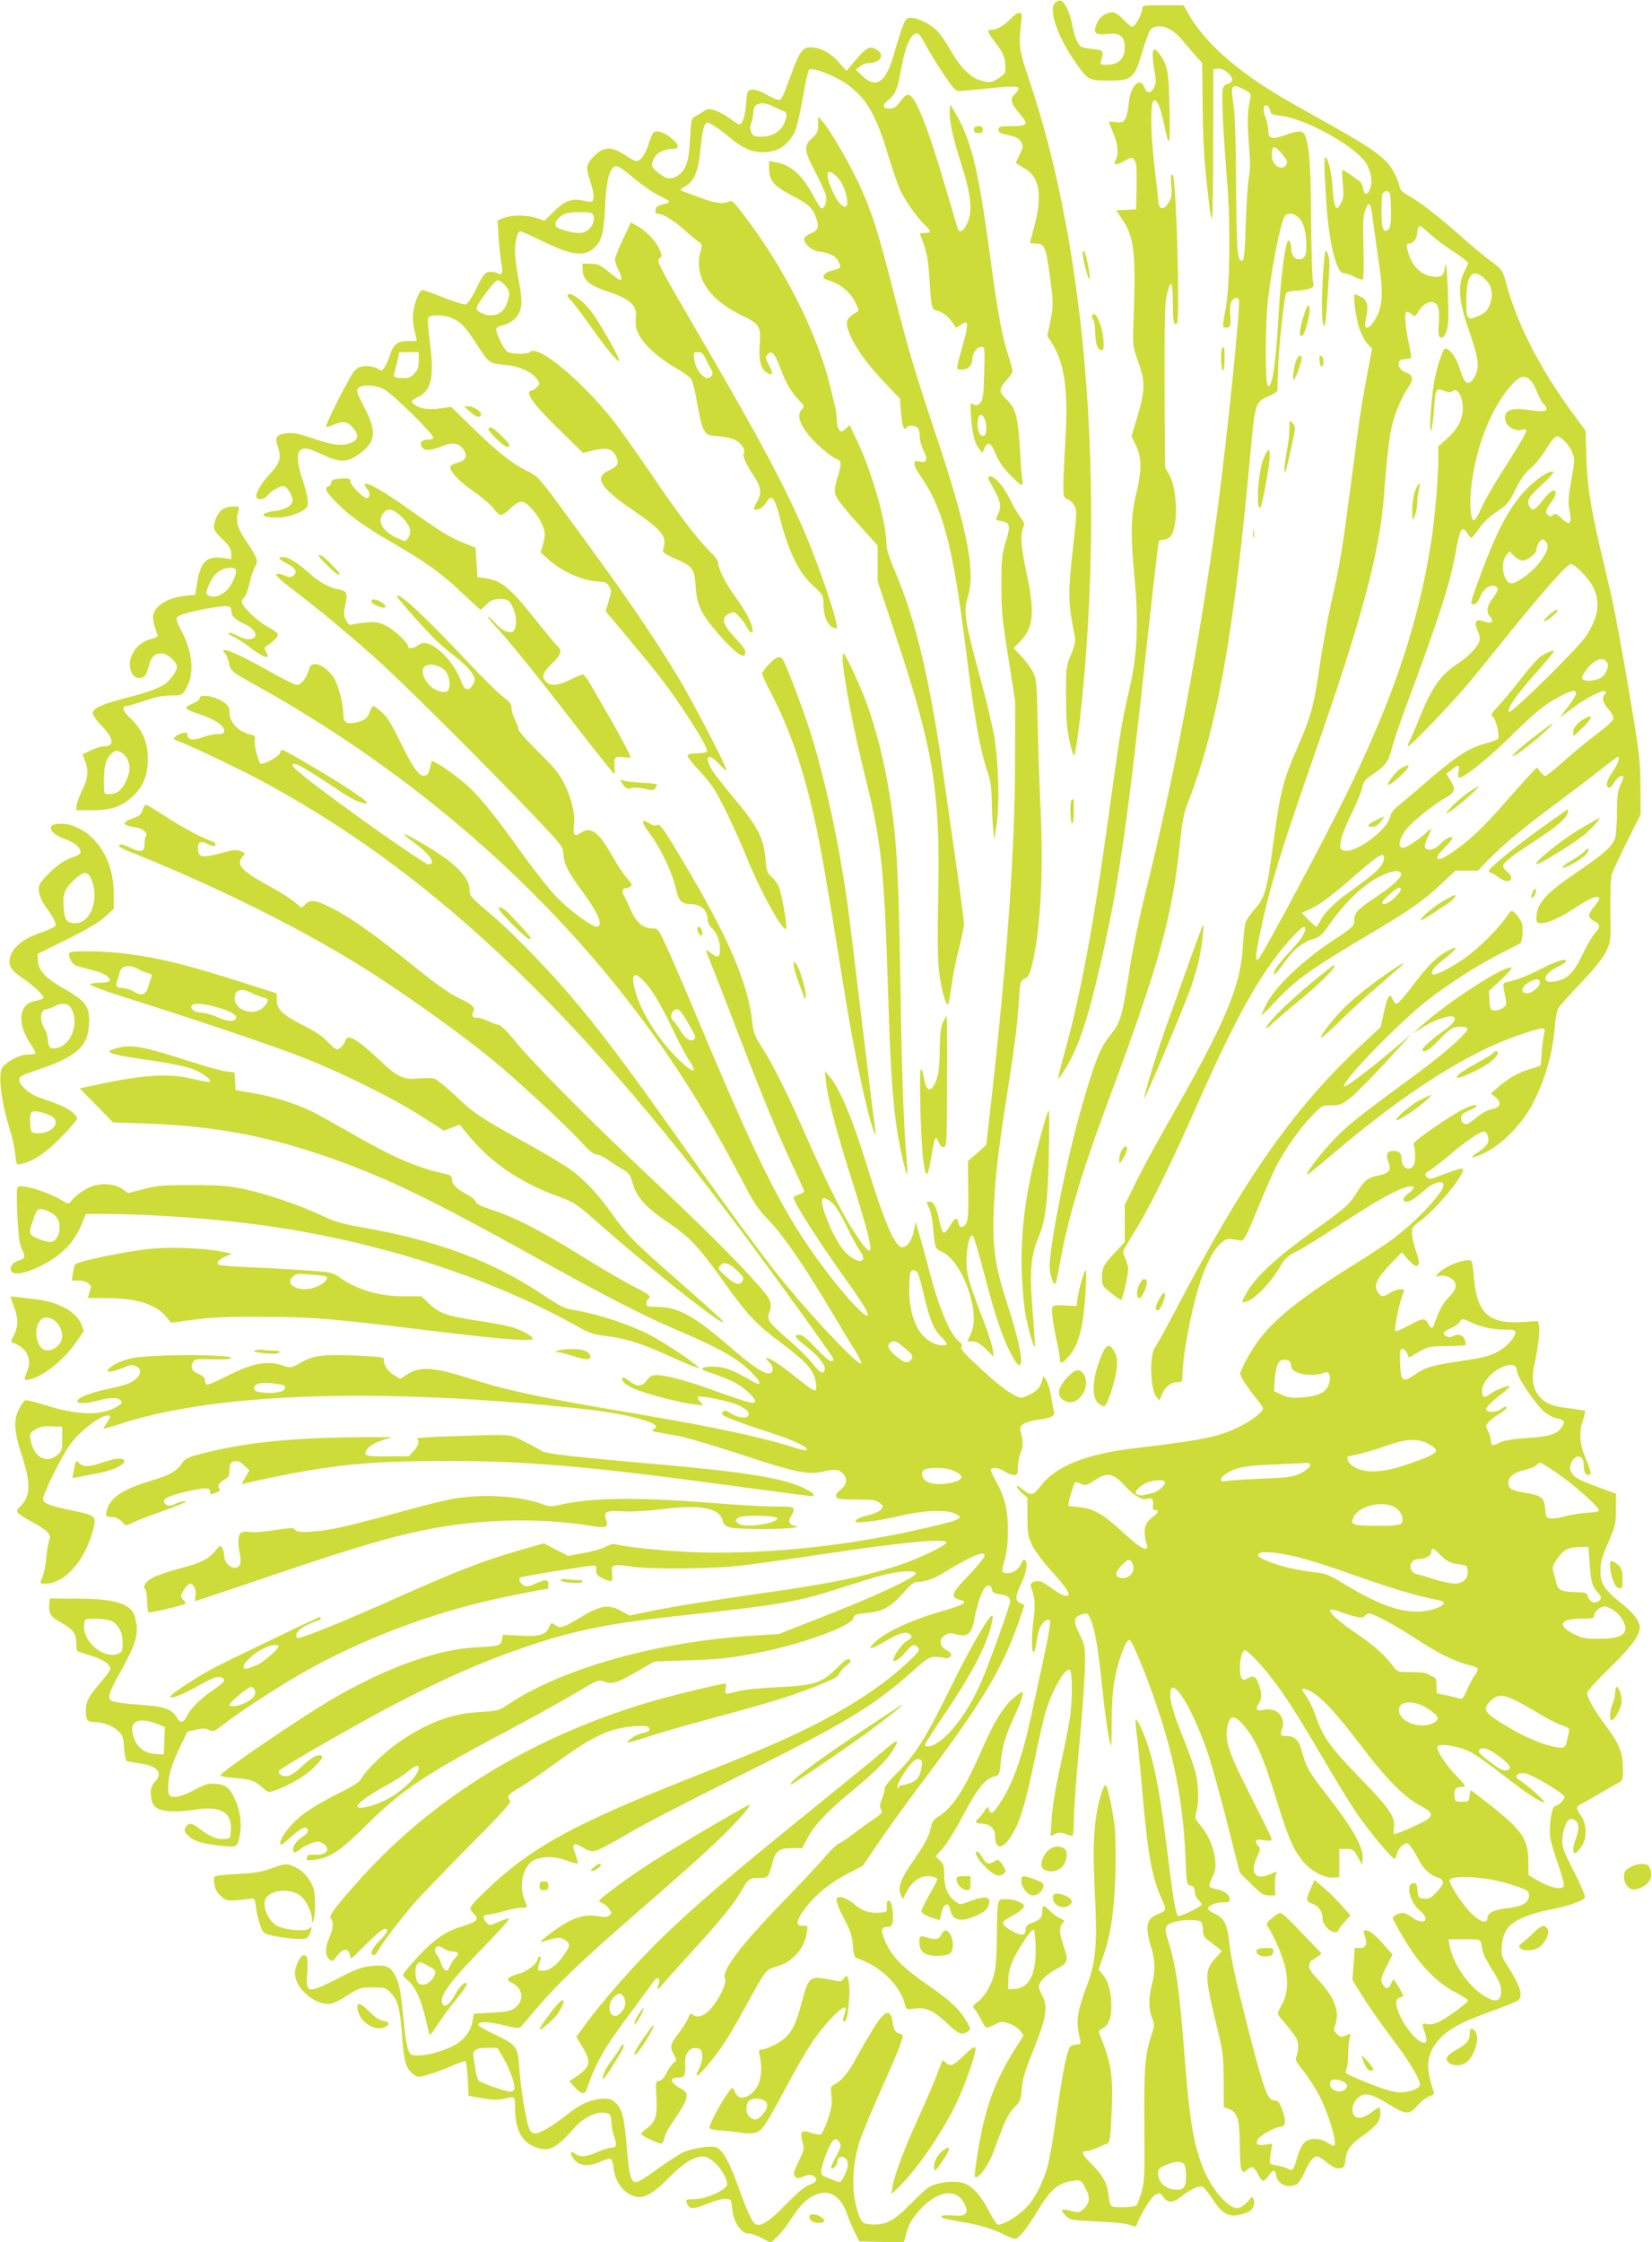 <?xml version="1.0" standalone="no"?>
<!DOCTYPE svg PUBLIC "-//W3C//DTD SVG 20010904//EN"
 "http://www.w3.org/TR/2001/REC-SVG-20010904/DTD/svg10.dtd">
<svg version="1.0" xmlns="http://www.w3.org/2000/svg"
 width="943pt" height="1280pt" viewBox="0 0 943 1280"
 preserveAspectRatio="xMidYMid meet">
<g transform="translate(0,1280) scale(0.1,-0.1)"
fill="#cddc39" stroke="none">
<path d="M6026 12787 c-47 -35 11 -203 127 -363 58 -81 64 -84 183 -84 125 0
141 14 185 166 15 52 35 106 43 119 33 50 122 24 184 -53 20 -25 54 -65 75
-88 l39 -43 3 -253 c2 -223 10 -328 41 -586 4 -29 9 -50 13 -47 3 4 6 196 6
428 l1 422 27 3 c37 5 95 -51 77 -73 -7 -8 -19 -15 -26 -15 -8 0 -18 -10 -23
-23 -10 -25 0 -237 25 -552 19 -245 14 -580 -10 -710 -20 -102 -20 -105 3
-105 25 0 29 14 23 76 -2 29 0 60 7 72 12 23 37 29 43 11 10 -30 -68 -793
-122 -1199 -101 -753 -246 -1523 -415 -2200 -31 -124 -69 -310 -86 -415 -44
-284 -52 -311 -114 -388 -56 -69 -88 -151 -164 -418 -85 -296 -186 -809 -179
-911 4 -48 23 -96 34 -85 2 2 13 54 24 116 45 251 124 517 267 901 303 815
373 1068 419 1502 12 115 22 167 43 222 166 417 264 963 356 1971 30 325 28
319 113 356 23 10 43 24 44 31 0 7 2 56 3 108 2 120 35 431 48 448 5 6 28 12
52 12 23 0 57 5 75 11 31 11 32 13 24 48 -4 20 -9 180 -10 356 -2 300 -9 406
-34 471 -12 30 -36 31 -116 2 -74 -26 -94 -21 -94 26 0 20 -7 54 -16 76 -17
42 -13 75 8 68 7 -3 15 -15 18 -29 5 -21 13 -25 60 -30 142 -16 420 -170 486
-268 31 -48 41 -110 24 -151 -15 -35 -33 -35 -38 1 -2 13 -9 30 -14 37 -12 14
-96 72 -105 72 -3 0 -2 -35 2 -79 6 -63 4 -85 -10 -110 -27 -53 -39 -33 -47
71 -7 97 -20 160 -38 188 -13 20 -13 -39 0 -244 15 -239 58 -416 101 -416 11
0 38 -9 60 -20 22 -12 44 -18 48 -15 5 3 7 83 4 178 -4 130 -2 182 8 211 23
66 34 53 46 -51 7 -54 22 -161 33 -238 26 -165 23 -246 -11 -312 -24 -46 -52
-73 -64 -61 -4 4 -2 30 4 58 14 65 6 97 -30 115 -15 8 -31 15 -35 15 -13 0 5
-135 26 -197 12 -34 33 -73 47 -87 l25 -26 -26 -137 c-38 -207 -42 -230 -91
-608 -55 -420 -65 -480 -115 -700 -21 -93 -50 -253 -65 -353 -34 -240 -52
-305 -131 -484 -80 -184 -95 -243 -134 -528 -37 -279 -49 -323 -106 -388 -24
-27 -48 -61 -53 -75 -6 -14 -13 -79 -17 -144 -13 -226 -101 -433 -424 -998
-72 -126 -158 -285 -190 -352 l-60 -122 0 -106 0 -106 -54 -57 c-66 -71 -76
-89 -76 -146 0 -43 3 -48 51 -86 28 -22 54 -40 58 -40 9 0 41 138 41 176 0 14
-8 42 -17 61 -15 33 -15 38 -1 62 8 14 41 69 73 121 71 116 200 379 335 685
238 540 383 793 559 978 48 50 61 57 61 32 0 -24 -28 -64 -90 -130 -66 -70
-93 -110 -88 -127 2 -6 27 22 56 63 53 77 107 121 175 141 31 9 48 26 94 92
82 117 189 218 278 262 69 34 114 41 122 18 7 -21 -41 -66 -143 -135 -109 -73
-124 -89 -124 -138 0 -27 -11 -37 -132 -117 -160 -106 -315 -254 -366 -350
-17 -34 -32 -65 -32 -70 0 -4 33 28 73 71 121 132 206 192 582 415 195 116
276 173 371 263 l82 77 64 0 64 0 59 61 c88 89 209 190 390 324 88 66 202 152
252 192 51 40 95 73 98 73 15 0 1 -41 -31 -87 -34 -49 -41 -82 -19 -90 6 -1
18 11 27 27 16 29 43 48 54 38 2 -3 -5 -25 -16 -49 -16 -35 -20 -66 -20 -154
0 -60 -5 -127 -10 -147 -13 -46 -65 -93 -223 -200 -173 -117 -227 -178 -227
-257 0 -26 4 -31 24 -31 39 0 102 27 176 74 85 56 124 76 145 76 22 0 19 -13
-15 -55 -38 -47 -38 -62 0 -83 37 -21 37 -33 5 -68 -15 -16 -42 -62 -62 -103
-58 -124 -92 -160 -168 -174 -77 -14 -69 41 11 81 30 14 54 30 54 34 0 19 -51
4 -140 -41 -91 -46 -130 -61 -194 -76 -30 -6 -30 -6 -10 -102 5 -26 2 -34 -19
-48 -14 -9 -36 -15 -49 -13 -20 3 -23 9 -26 57 l-3 54 68 63 c37 35 65 66 61
69 -25 25 -369 -197 -518 -334 l-45 -41 55 35 c62 40 150 71 174 62 25 -10 4
-42 -52 -80 -59 -41 -122 -97 -122 -108 0 -25 41 -3 90 50 30 32 65 63 77 70
28 14 80 14 89 0 10 -17 -122 -136 -280 -252 -333 -245 -386 -286 -467 -367
-76 -76 -177 -206 -167 -215 2 -2 64 48 138 111 419 358 782 589 1081 689 132
44 144 44 134 8 -5 -16 -11 -63 -14 -107 l-6 -79 -66 -21 c-69 -22 -123 -54
-183 -107 l-36 -31 26 -20 c37 -30 29 -61 -18 -69 -20 -3 -56 -21 -80 -41 -24
-19 -48 -37 -55 -41 -20 -12 -43 4 -43 29 0 20 9 29 45 44 60 26 58 44 -2 22
-66 -23 -319 -196 -314 -213 11 -35 12 -99 2 -118 -23 -43 -71 -19 -71 35 0
32 -13 44 -50 44 -32 0 -42 -23 -25 -62 19 -47 4 -67 -60 -79 -57 -11 -76 -26
-122 -99 -43 -69 -59 -83 -268 -233 -187 -135 -306 -245 -354 -328 -17 -30
-31 -57 -31 -61 0 -4 14 -2 31 4 45 16 129 103 177 183 37 62 49 74 99 99 32
15 146 86 253 156 202 133 331 205 388 216 41 8 42 -8 2 -38 -33 -24 -39 -48
-12 -48 21 0 50 19 111 72 47 41 101 53 101 22 0 -42 -164 -215 -295 -311 -38
-28 -133 -90 -210 -138 -321 -201 -466 -317 -560 -449 -46 -66 -95 -157 -95
-179 0 -15 44 -82 95 -145 19 -24 35 -47 35 -52 0 -19 -68 -72 -135 -104 -117
-58 -203 -76 -590 -122 -290 -34 -462 -104 -550 -223 -35 -48 -52 -50 -95 -15
-42 36 -50 22 -9 -16 l34 -30 0 -108 c0 -95 3 -113 26 -162 15 -30 56 -87 91
-126 79 -87 118 -137 118 -152 0 -23 -39 -12 -85 24 -26 19 -58 39 -71 45 -32
11 -68 -6 -60 -28 23 -58 27 -104 17 -177 -13 -95 -14 -196 -2 -196 6 0 13 21
16 48 4 26 11 62 17 79 11 37 47 68 61 54 6 -6 -8 -94 -38 -228 -26 -120 -58
-270 -72 -333 -50 -230 -107 -385 -182 -494 -35 -51 -46 -56 -56 -25 -7 20 -8
20 -24 -7 -10 -16 -25 -35 -34 -43 -26 -21 -20 -31 18 -31 43 0 75 -29 75 -69
0 -95 57 -76 115 38 35 70 67 181 110 392 25 119 54 247 66 285 39 125 114
252 137 230 13 -13 14 -162 2 -253 -6 -48 -32 -180 -57 -293 -28 -127 -47
-242 -50 -303 l-6 -98 26 12 c19 9 34 9 58 0 17 -6 36 -11 40 -11 5 0 9 43 9
96 0 53 14 243 31 423 17 179 31 380 32 446 2 117 1 122 -31 186 -35 72 -34
95 5 110 37 14 43 12 59 -26 25 -60 43 -169 65 -378 17 -174 41 -333 52 -343
1 -2 3 65 3 149 0 165 16 266 61 390 18 47 30 67 41 65 9 -2 40 -69 83 -178
155 -401 221 -700 236 -1062 6 -154 7 -157 30 -162 17 -5 23 -13 23 -35 0 -15
9 -36 20 -46 11 -10 20 -21 20 -26 0 -12 -121 -71 -135 -66 -14 6 -31 112 -70
432 -42 336 -81 513 -145 648 -12 26 -25 46 -27 43 -3 -3 0 -42 6 -88 6 -46
20 -189 31 -318 31 -360 54 -493 110 -617 31 -67 30 -70 -28 -93 -58 -23 -66
-72 -32 -182 24 -75 25 -143 5 -218 -19 -72 -19 -140 1 -189 15 -38 15 -44 -5
-103 -35 -109 -41 -184 -39 -509 3 -279 1 -321 -15 -379 -11 -36 -23 -71 -29
-77 -7 -8 -36 -13 -79 -13 -76 0 -71 -5 -83 82 -7 57 -32 101 -92 161 -58 58
-66 77 -34 77 11 0 39 9 62 19 24 11 50 22 59 25 14 4 18 29 24 170 10 220 0
286 -70 458 -5 13 0 21 18 29 35 16 52 62 51 134 -1 77 -18 137 -49 173 l-24
29 26 74 c44 127 63 257 70 469 3 115 1 230 -5 280 -14 108 -41 230 -52 230
-11 0 -37 -80 -49 -155 -20 -119 -23 -234 -11 -467 14 -283 5 -385 -41 -510
-63 -168 -69 -216 -44 -320 7 -24 4 -27 -25 -30 -29 -3 -34 -8 -46 -48 -17
-56 -36 -163 -69 -390 -13 -96 -32 -204 -41 -240 -26 -104 -77 -204 -131 -257
-44 -45 -125 -93 -155 -93 -7 0 -31 35 -53 78 -55 107 -107 157 -172 166 -57
7 -134 -7 -173 -31 -14 -8 -61 -52 -106 -98 -91 -93 -140 -118 -220 -113 -56
3 -63 12 -90 119 -23 91 -15 236 21 349 15 47 68 175 117 285 50 110 101 229
114 265 21 59 21 65 6 69 -29 6 -40 20 -46 66 -13 83 -44 73 -112 -37 -28 -46
-68 -114 -89 -153 -47 -88 -89 -141 -126 -161 -28 -14 -29 -17 -23 -68 5 -43
1 -69 -20 -134 -15 -44 -33 -83 -41 -86 -8 -3 -32 1 -53 8 -56 20 -68 9 -52
-47 12 -43 11 -49 -19 -111 -35 -74 -36 -77 -19 -94 8 -8 19 -7 45 3 25 11 40
12 54 5 30 -17 22 -37 -19 -51 -26 -8 -67 -43 -137 -114 -97 -100 -144 -129
-175 -110 -17 11 -46 75 -95 211 -55 152 -95 220 -133 228 -34 8 -127 -8 -177
-28 -21 -9 -81 -47 -134 -85 -53 -38 -106 -74 -119 -80 -46 -24 -59 7 -73 177
-14 177 -25 225 -59 262 -22 23 -36 30 -67 30 -69 0 -135 -27 -208 -85 -97
-76 -165 -116 -194 -113 -21 3 -27 12 -38 53 -20 77 -42 220 -49 325 -8 117
-15 127 -141 187 -51 24 -93 48 -93 53 0 22 56 21 142 0 76 -19 92 -20 102 -9
7 8 52 60 100 117 113 132 266 277 546 520 287 250 396 347 493 441 104 100
187 197 163 188 -34 -13 -447 -257 -566 -334 -130 -84 -290 -203 -290 -214 0
-4 9 -11 20 -14 11 -4 28 -18 37 -32 16 -24 16 -26 0 -38 -13 -9 -31 -10 -68
-3 -66 12 -137 -8 -215 -62 -77 -52 -126 -95 -99 -85 79 26 103 29 129 12 34
-23 33 -34 -8 -91 -41 -57 -80 -86 -120 -86 -24 0 -28 3 -23 23 2 12 8 30 12
40 4 10 3 17 -4 17 -6 0 -11 -4 -11 -9 0 -26 -55 -72 -102 -86 -75 -22 -85
-34 -46 -54 65 -32 73 -102 16 -144 -22 -17 -49 -22 -130 -26 l-103 -6 -6 -35
c-9 -54 -36 -98 -81 -130 -49 -36 -157 -71 -225 -73 -42 -2 -49 1 -61 26 -7
15 -18 71 -23 125 -20 213 -30 266 -55 309 -29 50 -51 58 -137 50 -49 -5 -87
-19 -177 -65 -185 -95 -196 -94 -186 24 3 44 2 85 -3 93 -15 23 -38 6 -56 -42
-13 -35 -15 -52 -6 -83 19 -71 113 -144 184 -144 23 0 57 15 108 48 71 45 77
47 147 47 72 0 74 -1 107 -36 39 -43 49 -86 62 -264 10 -127 22 -167 63 -196
23 -17 30 -18 75 -5 28 7 86 28 130 47 44 19 85 34 90 34 6 0 12 -43 15 -100
l5 -99 80 -14 c59 -10 91 -10 122 -3 63 16 63 17 63 -52 0 -127 40 -199 125
-227 73 -24 110 -4 219 119 41 46 104 80 148 81 47 0 58 -9 58 -51 0 -21 7
-59 15 -84 18 -50 14 -65 -16 -65 -11 0 -46 -11 -79 -25 -69 -29 -97 -31 -128
-9 -20 14 -22 14 -22 -1 0 -9 11 -27 25 -40 30 -31 82 -33 144 -4 25 11 50 18
56 15 7 -2 15 -25 17 -50 10 -84 56 -145 124 -165 49 -14 105 18 194 109 79
81 141 119 192 120 52 0 138 -100 138 -159 0 -31 -116 -84 -186 -85 -47 0 -51
-2 -44 -20 14 -39 32 -40 115 -7 45 18 92 31 109 29 30 -3 31 -5 36 -58 7 -75
50 -140 92 -140 17 0 52 -12 79 -27 l49 -26 36 34 c20 19 55 63 78 99 57 87
88 117 139 140 80 36 147 -5 184 -113 10 -28 29 -74 43 -102 l25 -50 127 -3
127 -3 12 43 c16 62 35 95 87 151 102 108 211 116 252 17 20 -48 0 -64 -72
-57 -32 3 -60 1 -63 -3 -7 -11 10 -16 121 -35 98 -16 175 -40 242 -74 22 -11
47 -21 55 -21 23 0 68 56 132 163 69 114 112 152 187 166 56 10 60 8 87 -45
25 -48 21 -81 -14 -114 -22 -21 -28 -22 -71 -11 -25 7 -49 9 -52 6 -3 -3 6
-18 21 -33 27 -26 31 -27 180 -33 92 -4 165 -12 186 -20 21 -9 35 -10 38 -4
23 64 83 162 106 175 27 14 29 14 48 -12 27 -37 55 -35 106 6 50 39 97 61 117
53 9 -4 34 -35 57 -70 64 -98 106 -113 202 -75 29 11 44 46 33 75 -6 15 -10
14 -29 -9 -33 -39 -62 -51 -89 -37 -63 32 -138 133 -177 239 -51 138 -72 267
-101 645 -29 368 -47 494 -92 637 -25 77 -20 91 41 108 50 14 137 13 148 -2 6
-7 10 -29 10 -48 0 -26 6 -39 28 -55 15 -11 40 -30 54 -41 l25 -22 -36 -40
c-63 -69 -62 -102 5 -377 39 -160 41 -179 42 -321 l0 -152 26 -9 c49 -19 63
-56 65 -167 3 -156 4 -170 14 -186 8 -12 11 -12 28 3 28 25 39 21 62 -23 11
-22 25 -40 30 -40 5 0 19 14 32 30 27 38 35 38 43 0 11 -51 68 -75 116 -49 11
5 31 36 45 67 28 64 50 92 72 92 8 0 35 -16 58 -36 32 -25 52 -34 71 -32 25 3
29 8 33 48 7 59 29 89 100 139 75 53 100 85 100 127 0 19 -3 34 -7 34 -5 0
-26 -14 -47 -30 -60 -45 -106 -37 -106 20 0 32 25 69 56 80 31 12 71 -2 159
-57 88 -55 114 -55 156 -3 18 22 47 45 66 52 24 9 32 16 27 28 -4 8 -14 43
-22 77 -22 88 -6 155 53 221 54 60 124 98 300 162 75 27 143 54 151 61 30 25
12 84 -62 199 -33 51 -35 60 -31 112 7 82 35 121 110 157 34 16 100 37 147 46
115 22 210 54 217 73 4 8 -23 71 -61 146 -59 113 -68 138 -68 183 1 49 20 105
42 118 5 3 19 1 30 -5 24 -13 26 -55 5 -107 -18 -44 -20 -86 -2 -81 6 3 22 19
35 38 32 47 31 125 -3 174 -32 47 -32 52 8 72 17 9 64 35 102 58 39 23 84 48
100 57 29 15 30 16 29 90 -1 89 -22 136 -107 251 -59 79 -97 147 -97 174 0 10
58 74 129 143 124 121 171 186 171 232 0 35 -35 81 -104 136 -100 80 -121 114
-120 187 0 49 9 80 44 161 41 93 44 106 44 189 l1 89 -100 37 c-114 41 -139
55 -156 87 -9 17 -9 28 0 52 23 54 71 47 71 -9 0 -39 9 -60 26 -60 21 0 17 20
-16 98 -34 81 -38 144 -14 216 9 26 14 49 12 52 -3 2 -41 9 -84 14 -91 10
-130 23 -162 53 -51 47 -64 110 -42 204 18 78 31 187 25 215 l-6 27 -87 -6
c-195 -12 -262 50 -279 259 -3 42 -9 82 -13 88 -11 18 -98 -5 -154 -41 -43
-27 -64 -55 -31 -43 21 8 60 -3 79 -22 26 -26 19 -57 -23 -98 -34 -33 -60 -82
-85 -158 -8 -25 -21 -22 -34 7 -15 33 -32 32 -112 -12 -38 -21 -72 -35 -75
-31 -8 8 22 161 41 206 13 31 13 32 -14 32 -15 0 -40 -9 -57 -20 -39 -26 -51
-25 -71 5 -24 36 -5 78 72 158 l65 68 38 -42 c23 -26 42 -40 49 -35 17 10 15
28 -8 93 -11 32 -20 74 -20 94 0 31 6 40 39 63 59 41 173 163 220 236 56 86
53 87 -111 24 -44 -17 -49 -17 -64 -3 -15 15 -12 19 33 49 26 19 76 57 110 87
79 68 160 123 183 123 22 0 34 -43 20 -70 -6 -11 -29 -32 -51 -46 -62 -39 -38
-41 38 -4 101 50 215 168 275 285 71 141 110 277 124 440 3 44 13 90 21 103 8
12 65 76 128 142 75 79 123 138 142 177 28 58 28 59 25 233 -1 109 2 187 9
210 6 19 46 104 88 189 l76 153 -1 162 c-1 150 -6 189 -67 551 -36 215 -80
449 -96 520 -16 72 -48 207 -70 300 -54 232 -72 355 -76 518 l-4 138 -64 87
c-192 259 -322 511 -388 749 -22 82 -22 83 -88 131 -36 27 -115 93 -176 147
-121 108 -225 188 -296 229 -37 21 -48 33 -52 59 -3 17 -20 58 -39 89 -37 64
-114 120 -330 242 -65 36 -171 96 -235 132 -308 174 -504 344 -603 522 l-24
42 -118 0 c-116 0 -118 0 -118 -22 0 -24 -34 -88 -53 -100 -6 -4 -29 13 -52
38 -24 25 -50 44 -63 44 -37 0 -70 -22 -87 -55 -30 -64 -17 -78 63 -68 65 7
92 -16 92 -79 -1 -66 -36 -98 -106 -98 -33 0 -36 2 -29 23 17 56 14 62 -45 67
-30 3 -61 9 -68 13 -21 14 -40 61 -53 132 -12 64 -41 124 -64 132 -6 2 -19 -3
-29 -10z m1075 -498 c37 -18 41 -24 36 -48 -17 -81 -18 -141 -8 -263 8 -99 8
-147 0 -188 -6 -30 -14 -149 -18 -264 -4 -147 -9 -211 -18 -213 -30 -10 -34
40 -37 425 -1 248 -7 415 -15 466 -18 113 -11 122 60 85z m219 -370 c26 -32
31 -45 23 -58 -26 -42 -83 -6 -83 52 0 60 15 61 60 6z m614 -225 c3 -9 6 -55
6 -104 0 -67 -4 -91 -15 -100 -28 -23 -39 4 -39 97 -1 49 2 96 6 106 9 21 34
22 42 1z m-508 -152 c15 -22 25 -56 29 -106 8 -85 -3 -116 -40 -116 -28 0 -45
26 -45 69 0 34 -16 50 -24 24 -17 -55 -36 -221 -46 -388 -17 -301 -39 -450
-63 -426 -16 16 -15 352 1 491 24 196 69 426 94 473 16 30 68 19 94 -21z m738
-79 c28 -25 88 -71 134 -100 45 -30 82 -58 82 -63 0 -5 -10 -29 -22 -52 -37
-71 -31 -165 20 -313 56 -163 65 -208 52 -254 -5 -21 -19 -46 -30 -56 -28 -25
-41 -10 -70 77 -19 61 -55 108 -81 108 -13 0 -48 -107 -63 -193 -18 -102 -30
-316 -16 -272 5 17 13 71 16 122 8 114 11 119 57 102 27 -9 39 -10 49 -1 27
22 58 -32 58 -101 -1 -60 -29 -116 -88 -169 l-52 -46 0 -89 c0 -89 -21 -330
-40 -452 -76 -493 -235 -951 -535 -1546 -163 -323 -444 -845 -456 -845 -14 0
-11 36 16 164 52 248 111 442 302 991 277 791 377 1164 403 1495 19 249 32
352 51 422 20 71 56 151 90 200 28 40 25 67 -11 80 -57 19 -64 78 -10 78 16 0
31 4 34 8 3 5 -2 40 -11 78 -23 103 -28 184 -12 184 7 0 20 -7 29 -15 16 -15
19 -13 39 20 22 37 60 59 87 48 25 -9 33 -46 27 -121 -4 -51 -2 -71 7 -77 19
-11 37 18 45 72 4 25 3 121 -1 212 -5 101 -10 150 -14 126 -8 -54 -16 -65 -51
-65 -69 0 -128 45 -154 119 -19 54 -19 71 -1 71 23 0 46 29 46 59 0 25 7 41
18 41 2 0 27 -21 56 -47z m305 -249 c46 -38 58 -91 36 -150 -15 -39 -25 -49
-62 -66 -67 -30 -73 -23 -73 81 0 150 31 193 99 135z m269 -587 c12 -12 28
-43 37 -67 9 -24 25 -55 37 -67 36 -38 14 -48 -80 -34 -113 17 -153 -2 -138
-64 8 -31 57 -58 91 -49 47 12 44 5 -122 -257 -44 -70 -93 -156 -109 -193 -15
-36 -34 -66 -41 -66 -19 0 -26 103 -13 205 29 232 120 453 238 578 41 43 69
47 100 14z m190 -342 c16 -14 37 -43 46 -66 16 -39 15 -47 -4 -157 -18 -97
-20 -125 -11 -176 14 -79 2 -91 -44 -46 -29 28 -37 31 -50 20 -12 -10 -18 -10
-29 0 -17 13 -12 33 21 76 13 17 23 38 23 47 0 33 -31 16 -73 -38 -46 -59 -60
-66 -77 -35 -17 32 -4 55 73 124 39 36 68 68 64 72 -13 13 -77 -25 -133 -78
-113 -106 -190 -251 -305 -570 -36 -102 -37 -108 -18 -108 14 0 25 13 39 45
20 46 55 70 85 59 22 -9 19 -26 -15 -70 -33 -44 -38 -79 -13 -106 24 -27 5
-41 -35 -26 -47 18 -61 1 -38 -51 11 -23 15 -47 11 -61 -11 -34 -65 -90 -122
-127 -99 -63 -151 -137 -222 -316 -18 -43 -40 -96 -51 -118 -11 -21 -17 -39
-12 -39 13 0 239 235 328 340 44 52 118 142 164 200 247 309 413 500 436 500
25 0 102 -80 129 -133 42 -86 28 -175 -45 -283 -50 -72 -430 -446 -437 -428
-9 23 39 92 151 219 58 65 106 123 106 127 0 10 -47 -8 -79 -32 -15 -10 -65
-67 -111 -127 -46 -59 -104 -129 -129 -155 -40 -43 -43 -49 -29 -60 17 -13 40
-110 29 -125 -3 -5 -35 -17 -71 -27 -103 -28 -177 -78 -374 -251 -45 -39 -100
-85 -122 -103 -27 -20 -44 -42 -48 -62 -15 -76 -197 -212 -262 -196 -25 7 -26
10 -21 52 3 27 28 91 61 157 30 62 58 129 62 151 5 31 15 44 52 70 82 56 97
76 116 151 10 39 47 149 83 245 198 535 249 693 285 892 23 124 34 139 64 93
9 -14 20 -25 23 -25 4 0 25 24 45 54 24 35 60 69 102 96 58 39 67 50 105 127
30 60 55 95 86 120 23 19 59 62 79 94 37 62 60 89 74 89 5 0 22 -11 38 -25z
m-98 -585 c13 -25 -6 -70 -56 -128 -39 -46 -119 -102 -145 -102 -46 0 -68 115
-31 160 l18 23 27 -27 c14 -14 37 -26 50 -26 24 0 77 40 77 59 0 24 21 61 34
61 9 0 20 -9 26 -20z m344 -682 c7 -13 6 -26 -6 -52 -14 -27 -26 -37 -58 -46
-44 -12 -80 -6 -80 13 0 7 14 30 31 51 47 56 90 69 113 34z m-177 -175 c2 -6
-18 -40 -45 -75 l-49 -65 65 49 c75 57 178 112 193 102 8 -4 7 -10 0 -17 -19
-19 -12 -48 19 -84 17 -18 30 -42 30 -53 0 -13 -32 -43 -95 -90 -52 -39 -137
-109 -189 -156 -52 -46 -99 -84 -105 -84 -5 0 -18 11 -29 24 l-19 25 -45 -47
c-24 -26 -88 -97 -142 -159 -116 -134 -206 -218 -299 -280 -51 -34 -71 -43
-80 -34 -8 8 1 23 36 59 26 26 47 51 47 55 0 19 -37 3 -66 -28 -33 -37 -80
-48 -90 -21 -3 8 4 32 15 55 28 54 26 60 -6 29 -47 -43 -115 -88 -135 -88 -31
0 -22 51 18 104 36 47 157 144 234 187 46 26 50 46 18 97 l-22 35 30 23 c40
32 47 30 40 -11 -4 -19 -3 -35 2 -35 28 0 155 100 277 219 169 165 211 200
300 246 67 35 85 39 92 18z m-1097 -939 c0 -44 -38 -82 -195 -194 -83 -59
-143 -118 -166 -162 -11 -21 -22 -38 -25 -38 -4 0 -24 18 -45 39 l-38 40 52
24 c57 27 122 76 281 215 104 90 136 108 136 76z m65 -224 c-36 -37 -75 -53
-75 -31 0 5 21 28 47 50 32 29 50 38 57 31 7 -7 -2 -23 -29 -50z m825 -489 c0
-25 -45 -61 -76 -61 -36 0 -31 36 9 60 41 26 67 26 67 1z m-397 -1938 c51 -26
127 -43 195 -43 49 0 62 -3 62 -15 0 -24 -39 -72 -79 -98 -53 -35 -92 -46
-236 -67 -166 -25 -192 -33 -257 -76 -72 -49 -82 -41 -86 65 -2 68 0 81 13 81
8 0 21 -11 27 -25 l11 -25 56 33 c53 30 62 32 159 33 56 1 105 3 108 6 2 3 0
17 -5 32 -11 27 -42 35 -70 17 -16 -11 -51 3 -51 20 0 5 20 18 44 28 24 11 46
26 49 35 8 20 20 20 60 -1z m-1039 -219 c9 -3 16 -17 16 -31 0 -45 115 -68
192 -38 25 10 38 -23 24 -65 -16 -48 -59 -70 -150 -77 -63 -5 -82 -2 -119 15
l-45 21 5 68 c7 95 29 125 77 107z m1306 -64 c6 -40 102 -182 155 -229 19 -16
50 -33 70 -37 44 -8 51 -19 31 -49 -28 -42 -69 -56 -199 -64 -80 -5 -133 -14
-154 -25 -44 -22 -53 -20 -53 9 0 15 -7 40 -16 56 -14 28 -14 32 2 50 10 11
37 32 61 47 23 15 43 30 43 35 0 11 -13 8 -34 -8 -24 -18 -72 -20 -82 -3 -7
11 26 44 100 101 21 16 35 31 32 34 -7 8 -85 -25 -114 -47 -30 -24 -42 -18
-42 23 0 63 104 151 170 145 20 -3 26 -10 30 -38z m-505 -413 c65 -37 58 -49
-50 -91 -178 -68 -285 -82 -362 -47 -23 11 -44 29 -48 41 -4 12 -5 23 -3 24 1
1 35 9 73 18 39 9 108 30 155 47 106 38 177 41 235 8z m-677 -124 c-2 -9 -25
-28 -51 -42 -44 -22 -65 -25 -225 -32 -97 -4 -189 -10 -204 -14 -40 -10 -37
20 5 45 53 33 104 43 262 50 83 4 165 7 183 8 27 2 33 -2 30 -15z m1410 -42
c98 -67 245 -198 239 -214 -1 -5 -30 -11 -62 -12 -33 -2 -89 -10 -124 -19 -35
-10 -75 -16 -90 -14 -22 3 -26 8 -29 38 -6 83 -15 91 -124 110 -72 13 -88 23
-88 56 0 34 33 59 94 73 30 7 60 19 66 27 7 7 17 14 22 14 5 0 49 -27 96 -59z
m-2469 -71 c55 -58 101 -86 128 -76 25 10 40 -4 35 -34 -3 -23 0 -30 12 -30
24 0 19 -16 -13 -39 -49 -35 -58 -77 -35 -158 14 -49 -35 -24 -131 65 -114
107 -175 142 -257 149 l-60 6 5 31 c4 26 25 90 34 105 1 2 16 -2 33 -9 27 -11
34 -10 77 19 75 48 105 44 172 -29z m231 16 c0 -18 -46 -55 -77 -61 -12 -3
-33 -7 -46 -10 -12 -2 -29 0 -37 5 -12 7 -11 12 5 31 27 29 72 48 118 49 26 0
37 -4 37 -14z m1319 -145 c32 -22 47 -66 31 -86 -10 -12 -40 -15 -142 -15
-140 0 -154 6 -129 54 35 65 177 93 240 47z m1105 -317 c8 -106 14 -128 45
-163 25 -28 26 -35 6 -51 -20 -17 -54 -3 -61 26 -6 22 -12 24 -63 25 -78 1
-105 11 -113 39 -4 14 -12 43 -18 66 -11 38 -10 43 19 86 35 51 63 66 132 67
l46 1 7 -96z m-858 55 c39 -41 60 -52 114 -59 42 -5 45 -7 48 -37 4 -44 -26
-73 -75 -73 -21 0 -72 11 -113 24 -41 13 -87 27 -102 30 -53 12 -46 86 8 86
40 0 74 18 74 40 0 28 11 25 46 -11z m-845 -9 c54 -11 177 -48 271 -81 316
-112 431 -146 576 -175 70 -14 -31 -64 -128 -64 -113 0 -241 49 -429 165 -72
44 -97 54 -151 59 -92 10 -186 31 -250 55 -70 27 -84 36 -76 50 11 17 76 13
187 -9z m-901 -70 c0 -35 -31 -62 -67 -58 -41 5 -41 32 1 74 30 30 39 34 51
24 8 -7 15 -25 15 -40z m2738 -240 c40 -25 73 -77 70 -110 -5 -39 -49 -55
-153 -55 -79 0 -96 4 -143 28 -96 50 -77 87 45 87 66 0 73 2 73 19 0 21 35 51
60 51 8 0 30 -9 48 -20z m-1468 -39 c30 -7 42 -5 51 5 6 8 17 14 23 14 25 0
156 -71 261 -140 122 -81 225 -133 300 -152 67 -16 71 -21 46 -57 -12 -16 -33
-55 -47 -87 -22 -50 -27 -55 -47 -49 -12 4 -46 12 -74 18 l-53 11 0 43 c0 33
-4 45 -17 50 -10 3 -24 11 -32 17 -8 6 -50 11 -94 11 -79 0 -80 0 -106 35 -48
64 -108 117 -215 190 -148 101 -190 159 -86 119 27 -10 68 -23 90 -28z m-578
-238 c113 -118 200 -245 391 -572 66 -113 150 -251 188 -307 71 -104 203 -264
219 -264 5 0 11 14 15 30 4 17 18 38 32 47 25 16 26 16 45 -7 11 -14 31 -45
43 -71 29 -56 63 -90 107 -105 46 -15 46 -35 -1 -84 -33 -35 -44 -41 -73 -38
-31 3 -33 5 -36 46 -3 33 -7 42 -22 42 -49 0 -24 -109 37 -159 63 -52 20 -85
-47 -36 -19 14 -42 25 -53 25 -23 0 -57 -18 -57 -30 0 -5 30 -60 67 -122 84
-142 185 -247 291 -301 39 -21 72 -42 72 -47 0 -12 -132 -108 -174 -125 -20
-9 -47 -13 -61 -9 -29 7 -30 3 -11 -51 40 -113 -71 -43 -137 87 -33 65 -35
108 -7 115 11 3 20 8 20 11 0 9 -50 92 -56 92 -2 0 -9 -11 -14 -25 -12 -33
-34 -32 -49 2 -11 24 -9 34 23 96 l35 70 -56 63 c-48 56 -94 86 -108 72 -3 -2
1 -18 7 -35 15 -41 5 -63 -30 -63 l-29 0 -6 -91 -7 -92 60 -96 c32 -53 107
-159 165 -236 108 -143 168 -245 159 -270 -8 -21 -64 -40 -116 -39 -32 0 -89
17 -182 54 -112 45 -133 57 -123 68 6 8 12 49 12 91 1 42 5 87 10 100 9 26 10
25 -42 4 -6 -2 -21 5 -32 16 -17 17 -19 25 -11 46 30 78 1 158 -91 259 -51 55
-60 71 -55 91 4 14 10 25 14 25 4 0 18 9 31 19 l25 19 -70 73 c-114 121 -154
159 -167 159 -6 0 -28 -14 -47 -30 -32 -27 -34 -31 -21 -51 42 -69 84 -169 98
-232 18 -89 12 -154 -22 -215 -25 -45 -25 -47 -8 -68 10 -12 37 -45 61 -74 34
-42 42 -60 42 -92 0 -21 -5 -48 -10 -58 -9 -16 -2 -30 40 -81 27 -35 67 -97
89 -138 59 -115 110 -291 84 -291 -5 0 -21 9 -38 20 -18 12 -47 20 -72 20 -51
0 -76 -27 -99 -109 -20 -69 -26 -76 -53 -61 -12 6 -41 15 -64 19 -45 7 -44 4
-31 85 l7 39 -42 -6 c-47 -6 -57 3 -39 33 14 22 102 70 129 70 23 0 30 22 19
62 -20 69 -32 88 -55 88 -41 0 -61 58 -166 470 -52 205 -84 350 -90 415 -11
113 -28 152 -78 177 -19 9 -38 21 -43 26 -16 16 33 42 79 42 36 0 43 3 43 19
0 24 -33 49 -77 57 -18 3 -36 10 -39 15 -3 5 4 30 17 55 18 38 20 55 15 102
-8 68 -42 145 -85 194 -30 35 -32 40 -22 75 16 55 13 156 -5 226 -8 33 -38
117 -66 186 -57 141 -78 211 -78 258 0 123 121 -63 210 -322 23 -66 74 -249
114 -407 l73 -288 65 -65 c57 -56 70 -65 102 -65 l36 0 -2 53 c-1 28 1 60 6
69 8 17 5 17 -34 -1 -83 -37 -117 5 -76 95 21 45 22 55 10 65 -8 6 -14 18 -14
26 0 12 9 14 46 8 45 -6 46 -6 39 17 -4 13 -58 122 -120 244 -118 231 -142
301 -130 379 12 81 42 81 106 2 60 -76 101 -170 169 -391 72 -231 96 -291 150
-362 46 -61 128 -107 182 -102 l33 3 0 80 0 80 40 0 c37 0 42 -3 65 -45 l25
-45 3 31 c7 68 -56 178 -217 384 -88 112 -109 150 -131 238 -14 56 -41 82 -85
82 -38 0 -40 5 -25 45 15 41 -10 92 -52 103 -18 5 -45 5 -60 1 -35 -9 -44 4
-24 33 20 29 20 67 0 118 -17 42 -31 48 -64 28 -30 -19 -43 2 -42 65 0 53 14
97 30 97 4 0 28 -21 54 -47z m321 -189 c59 -31 149 -128 282 -304 145 -192
249 -298 344 -349 65 -34 72 -48 42 -75 -16 -15 -175 -86 -192 -86 -4 0 -5 18
-2 39 8 60 -27 110 -197 285 -164 169 -205 225 -246 340 -15 43 -37 92 -49
110 -35 51 -37 56 -25 56 6 0 25 -7 43 -16z m1162 -48 c28 -13 88 -47 135 -75
47 -29 106 -60 133 -69 44 -15 48 -19 42 -42 -3 -14 -9 -38 -12 -53 -7 -38
-20 -41 -95 -23 -80 21 -184 70 -287 136 -91 58 -98 74 -52 121 36 36 69 37
136 5z m-499 -47 c71 -46 78 -65 28 -88 -61 -27 -157 0 -182 51 -34 72 61 95
154 37z m225 -240 c50 -22 87 -48 284 -199 80 -62 153 -105 161 -97 6 6 -114
110 -144 126 -34 18 -10 45 34 38 40 -7 224 -116 224 -134 0 -17 -36 -53 -54
-53 -18 0 -36 -120 -27 -180 4 -25 24 -93 45 -152 21 -59 36 -115 32 -124 -9
-24 -76 -11 -145 29 l-56 33 -1 80 c-1 124 -32 171 -205 310 -65 51 -120 94
-123 94 -3 0 -6 -15 -8 -32 -3 -31 -5 -33 -43 -33 -38 0 -40 2 -43 34 -4 37 9
51 47 51 22 0 18 6 -36 63 -66 69 -118 150 -107 168 10 17 102 5 165 -22z
m188 -36 c62 -48 73 -66 46 -77 -22 -8 -43 2 -107 52 -58 45 -64 53 -51 65 16
17 55 3 112 -40z m-39 -704 c75 -14 182 -49 199 -64 9 -9 11 -23 7 -40 -8 -32
-47 -50 -131 -59 -68 -8 -105 -27 -105 -56 0 -33 -36 -24 -85 21 -53 49 -142
186 -129 199 22 21 129 20 244 -1z m-65 -364 c3 -14 7 -35 10 -47 2 -13 21
-50 41 -83 59 -95 65 -112 62 -152 -4 -49 -32 -55 -91 -20 -92 54 -182 184
-202 290 l-7 37 91 0 c89 0 91 -1 96 -25z m-5582 -652 c37 -61 73 -166 62
-183 -3 -5 -15 -10 -25 -10 -22 0 -160 48 -176 61 -6 5 -14 28 -18 52 -3 23
-9 57 -12 75 -9 48 8 62 77 62 l58 0 34 -57z m4792 -135 c28 -13 32 -30 11
-47 -34 -28 -97 5 -83 43 7 19 36 21 72 4z m-2871 -351 c9 -14 4 -30 -22 -78
-19 -33 -31 -63 -28 -66 10 -10 36 19 36 39 0 24 26 34 45 18 21 -17 19 -54
-6 -101 -15 -31 -24 -39 -37 -33 -9 3 -30 12 -47 18 -53 20 -54 22 -41 74 7
26 23 71 36 100 24 55 43 64 64 29z m1964 -119 c7 -7 12 -37 12 -68 0 -63 -11
-80 -52 -80 -61 0 -108 41 -108 95 0 21 8 30 43 45 48 22 88 25 105 8z"/>
<path d="M8092 10028 c-17 -22 -32 -91 -31 -148 1 -55 1 -55 14 -25 8 17 14
48 15 70 0 22 4 57 9 78 10 40 9 43 -7 25z"/>
<path d="M8842 9289 c-19 -17 -32 -33 -29 -36 7 -6 77 49 77 60 0 14 -15 6
-48 -24z"/>
<path d="M8000 8416 c-22 -12 -51 -45 -74 -83 -15 -27 14 -11 63 33 64 58 70
82 11 50z"/>
<path d="M7853 8117 c-48 -23 -55 -37 -20 -37 22 0 44 17 61 48 9 15 10 15
-41 -11z"/>
<path d="M9045 8698 c-38 -21 -65 -52 -65 -75 0 -13 1 -23 3 -23 2 0 24 20 50
45 58 55 64 82 12 53z"/>
<path d="M8770 8604 c-47 -35 -98 -78 -115 -95 -28 -29 -29 -30 -5 -19 47 24
233 183 209 179 -2 0 -42 -29 -89 -65z"/>
<path d="M8400 8289 c-41 -25 -107 -83 -135 -118 -17 -22 -13 -21 29 9 50 35
155 129 146 130 -3 0 -21 -10 -40 -21z"/>
<path d="M7482 2020 c-29 -64 -28 -74 11 -88 36 -13 57 -46 57 -88 0 -30 41
-74 70 -74 11 0 20 4 20 10 0 5 15 27 34 48 l35 38 -49 55 c-26 30 -72 76
-102 101 l-54 46 -22 -48z"/>
<path d="M7175 1670 c-13 -21 17 -41 54 -38 29 2 37 8 39 26 3 20 -1 22 -42
22 -25 0 -48 -5 -51 -10z"/>
<path d="M7772 1065 c18 -57 34 -85 50 -85 26 0 22 12 -18 56 -19 21 -34 35
-32 29z"/>
<path d="M5770 12694 c-40 -41 -79 -64 -110 -64 -29 0 -26 -11 27 -80 39 -52
47 -72 51 -115 4 -52 4 -53 -34 -79 -43 -29 -53 -30 -108 -15 -54 15 -119 79
-166 166 -23 41 -57 91 -76 112 -38 43 -122 84 -161 79 -28 -3 -31 -9 -97
-229 -43 -142 -97 -175 -173 -103 l-38 36 24 19 c13 10 34 19 46 19 68 0 98
43 53 74 -43 30 -62 19 -151 -89 l-25 -30 -43 49 c-48 55 -106 85 -161 86 -47
0 -64 -23 -112 -155 -52 -141 -54 -145 -72 -145 -9 0 -41 14 -70 31 -33 19
-64 29 -81 27 -27 -3 -28 -5 -34 -79 -6 -75 -21 -119 -39 -119 -6 0 -29 15
-53 33 -23 18 -61 38 -83 46 -38 12 -44 12 -70 -6 -16 -10 -38 -24 -49 -29
-18 -10 -21 -25 -26 -125 -6 -126 -21 -173 -64 -207 -38 -30 -69 -27 -116 10
-43 35 -46 45 -24 87 15 30 59 51 106 51 39 0 37 21 -6 59 -37 32 -75 47 -100
38 -8 -4 -22 -32 -31 -64 -17 -59 -47 -103 -71 -103 -8 0 -37 16 -66 35 -75
51 -122 49 -176 -7 -47 -47 -49 -64 -20 -148 11 -33 19 -72 17 -87 -3 -29 -4
-29 -70 -16 -56 11 -98 -6 -155 -63 l-55 -54 -44 15 c-56 19 -144 19 -189 1
l-35 -15 6 -93 c3 -51 10 -117 15 -145 12 -62 6 -78 -22 -62 -11 5 -32 9 -47
7 -23 -3 -34 -16 -72 -93 -32 -64 -51 -91 -65 -93 -11 -1 -69 18 -130 42 -60
25 -113 42 -117 40 -16 -10 -40 -67 -47 -115 -8 -47 -4 -85 14 -151 7 -27 7
-27 -43 -25 -61 2 -85 -16 -107 -82 -8 -26 -22 -57 -31 -69 -14 -20 -17 -21
-37 -7 -12 8 -41 15 -65 15 -34 0 -48 -6 -69 -27 -26 -29 -169 -310 -161 -319
3 -2 21 3 41 11 55 23 82 19 111 -16 34 -40 33 -65 -4 -84 -46 -24 -108 -18
-220 21 -80 28 -114 35 -148 31 -65 -7 -75 -21 -56 -77 22 -62 12 -95 -47
-157 -50 -53 -85 -116 -74 -133 10 -17 41 -11 60 10 30 33 81 61 99 54 18 -7
46 -54 46 -79 0 -28 -37 -53 -91 -60 -106 -14 -98 -41 11 -39 64 0 156 37 165
65 8 24 -3 78 -32 163 -25 76 -30 135 -11 154 20 20 52 14 129 -23 97 -46 139
-46 205 0 100 71 107 130 34 269 -44 86 -48 97 -34 111 21 21 90 19 142 -5 47
-21 296 -266 286 -281 -3 -5 -19 -9 -35 -9 -34 0 -48 -22 -28 -46 15 -19 53
-15 121 12 57 22 94 13 118 -29 20 -35 5 -59 -44 -70 -20 -5 -36 -15 -36 -22
0 -29 52 -84 133 -140 48 -33 99 -77 114 -97 14 -21 33 -38 42 -38 8 0 31 15
51 34 56 54 75 55 122 5 44 -46 77 -110 78 -148 0 -13 -5 -42 -12 -64 l-12
-40 45 -41 c80 -72 206 -126 296 -126 24 0 37 -7 49 -25 16 -24 16 -30 -1 -85
l-18 -59 120 -143 c174 -208 229 -279 319 -413 100 -149 147 -232 139 -245 -3
-5 -28 -10 -55 -10 -27 0 -52 -5 -55 -11 -4 -5 20 -38 52 -72 33 -34 74 -84
92 -110 40 -58 131 -248 194 -403 84 -207 217 -443 225 -402 5 27 -28 209 -44
241 -9 18 -28 42 -42 54 -23 20 -27 32 -33 106 -9 110 -46 183 -176 337 -53
63 -109 135 -125 159 -52 83 -27 110 37 40 20 -22 39 -39 42 -36 7 8 -194 396
-274 528 -157 258 -292 456 -601 877 -195 267 -201 274 -258 301 -87 41 -171
108 -313 246 l-126 123 -59 -9 c-66 -9 -110 -4 -144 17 -30 19 -28 27 13 47
77 37 94 112 70 305 -10 72 -15 139 -11 147 7 20 85 20 134 0 53 -23 77 -48
148 -157 68 -104 66 -103 167 -112 69 -6 143 -40 171 -78 19 -27 19 -28 1 -48
-10 -11 -24 -20 -32 -20 -7 0 -13 -6 -13 -12 0 -30 50 -91 175 -213 l133 -130
59 14 c78 18 109 10 130 -34 19 -41 10 -57 -46 -83 -80 -38 -43 -97 136 -220
176 -121 203 -155 179 -227 -6 -18 2 -25 68 -54 102 -45 110 -55 117 -160 7
-105 31 -155 125 -264 78 -92 143 -145 154 -127 12 20 2 40 -50 95 -78 82 -87
120 -34 144 22 10 28 8 52 -17 15 -15 35 -42 44 -60 21 -40 41 -43 32 -4 -11
43 -43 102 -95 173 -53 71 -99 162 -99 194 0 12 -18 39 -41 60 -76 74 -186
219 -339 445 -84 124 -185 266 -224 315 -186 232 -426 429 -469 386 -14 -14
-102 -14 -129 0 -22 12 -72 115 -64 134 2 7 20 15 40 19 19 4 49 20 65 37 42
41 47 91 22 219 -12 58 -21 133 -21 167 0 59 15 113 30 113 4 0 59 -24 121
-54 178 -87 246 -94 306 -36 39 38 51 86 58 244 6 133 23 199 54 216 14 7 37
-7 107 -65 49 -41 115 -87 147 -102 31 -15 57 -30 57 -34 0 -4 -17 -11 -37
-16 -28 -6 -39 -14 -41 -31 -2 -15 2 -22 13 -22 28 0 89 -37 150 -91 33 -30
71 -61 83 -69 20 -13 21 -19 12 -50 -42 -143 41 -276 228 -367 109 -53 116
-64 109 -170 -7 -88 6 -138 39 -159 36 -24 41 -9 14 41 -20 37 -22 46 -10 60
24 29 41 11 74 -75 33 -90 59 -133 109 -187 30 -32 30 -33 12 -53 -24 -27 -14
-70 31 -131 38 -53 133 -135 171 -150 28 -10 28 -26 3 -107 -12 -38 -17 -74
-13 -90 6 -28 56 -90 175 -221 l68 -75 0 -102 0 -102 104 -313 c213 -642 253
-885 242 -1464 -5 -231 -4 -382 4 -445 10 -94 34 -185 50 -195 4 -3 13 41 20
98 7 56 26 154 43 217 16 63 30 129 30 145 0 17 -17 143 -36 280 -20 138 -52
365 -72 505 -83 596 -165 945 -286 1229 -34 79 -49 127 -49 158 0 118 -82 405
-165 582 l-45 94 -24 -22 c-31 -29 -45 -12 -50 60 -2 30 -6 61 -9 69 -3 8 -13
49 -22 90 -73 318 -272 714 -518 1027 -41 53 -51 61 -67 53 -32 -17 -75 -11
-162 21 -46 17 -92 34 -102 38 -17 6 -14 10 18 29 51 30 73 85 85 215 9 96 22
147 37 147 16 0 76 -39 125 -81 95 -82 169 -104 262 -78 50 14 101 66 121 126
9 26 28 111 41 187 13 76 28 143 34 149 14 14 130 -28 198 -72 121 -78 182
-177 252 -414 23 -76 53 -163 66 -194 28 -63 98 -164 144 -207 39 -37 39 -46
0 -46 -26 0 -30 -3 -24 -17 30 -68 44 -132 49 -223 12 -190 13 -197 47 -204
30 -6 74 -43 95 -81 10 -18 12 -18 34 -2 14 9 28 17 32 17 14 0 9 -44 -16
-130 -41 -146 -41 -140 -7 -140 37 0 61 23 61 58 0 36 26 72 52 72 20 0 20 -4
16 -150 -3 -126 -7 -152 -22 -169 -15 -16 -22 -18 -39 -9 -20 10 -20 9 -14
-73 8 -100 21 -149 46 -181 l19 -23 13 28 c18 41 37 30 64 -37 16 -40 43 -79
82 -118 31 -32 61 -58 66 -58 4 0 5 15 2 33 -3 17 -9 103 -14 189 -11 174 -24
220 -80 272 -40 38 -39 57 4 105 19 21 35 45 35 52 0 8 -11 48 -24 89 -38 118
-62 252 -106 580 -63 469 -103 638 -188 790 l-37 65 -3 -34 c-5 -54 15 -151
64 -304 57 -177 67 -270 36 -340 -21 -48 -46 -61 -56 -29 -3 9 -30 103 -61
207 -105 360 -178 546 -217 553 -16 3 -22 -2 -59 -50 -14 -19 -30 -28 -49 -28
-44 0 -46 19 -7 51 40 33 49 56 73 184 23 127 55 195 90 195 8 0 27 -26 43
-57 16 -32 61 -106 100 -165 53 -81 76 -108 92 -108 12 0 91 7 176 16 171 18
192 14 148 -30 -32 -33 -28 -52 29 -119 49 -59 42 -67 -56 -67 -61 0 -68 -2
-68 -20 0 -13 9 -21 28 -25 72 -15 88 -22 101 -46 13 -24 12 -30 -7 -68 -12
-23 -22 -45 -22 -49 0 -4 20 -18 45 -31 88 -46 107 -153 60 -329 -14 -51 -25
-95 -25 -98 0 -2 13 -4 28 -4 54 0 61 -15 82 -165 24 -169 24 -194 4 -288
l-16 -74 25 -39 c73 -112 95 -268 79 -548 -7 -111 -12 -231 -12 -269 0 -62 2
-68 25 -77 13 -5 31 -22 39 -38 13 -25 13 -46 -4 -193 -36 -314 -35 -349 7
-561 3 -16 -5 -52 -23 -95 -28 -65 -29 -75 -29 -233 0 -122 5 -187 18 -250 10
-47 22 -89 26 -93 9 -10 35 177 56 408 114 1250 1 2524 -306 3436 -65 195 -66
199 -47 369 4 38 -23 35 -62 -6z m-1352 -504 c20 -10 45 -21 55 -24 21 -6 22
-26 3 -71 -20 -46 -69 -75 -129 -75 -41 0 -49 4 -58 24 -9 18 -8 33 0 57 6 17
11 44 11 58 0 54 51 67 118 31z m-1044 -606 c25 -10 20 -61 -9 -89 -29 -30
-68 -32 -143 -10 -40 12 -52 20 -52 35 0 23 30 52 63 62 29 8 121 10 141 2z
m-489 -415 c21 -26 25 -38 19 -63 -16 -75 -47 -106 -106 -106 -33 0 -78 23
-78 40 0 21 104 160 120 160 10 0 30 -14 45 -31z m-495 -428 c0 -39 -5 -53
-27 -75 -22 -23 -34 -26 -72 -24 -35 2 -45 7 -42 18 2 8 10 40 17 70 7 30 13
56 13 58 1 1 26 2 56 2 l55 0 0 -49z m3230 -330 c13 -25 13 -88 0 -96 -20 -13
-40 17 -40 60 0 57 19 74 40 36z"/>
<path d="M6580 12483 c0 -22 5 -65 11 -95 9 -44 8 -61 -2 -84 -19 -40 -42 -41
-56 -3 -25 66 -82 8 -90 -92 -3 -35 -12 -75 -20 -88 -13 -20 -21 -23 -54 -18
-21 3 -39 3 -39 1 0 -3 11 -31 25 -64 27 -63 32 -119 14 -152 -17 -31 -2 -34
47 -8 45 25 46 25 60 5 11 -15 14 -48 12 -150 l-3 -130 -57 -3 -56 -3 34 -51
c69 -102 79 -194 64 -593 -5 -128 -4 -132 29 -225 40 -113 38 -158 -10 -319
l-30 -102 25 -52 c34 -67 34 -142 1 -279 -30 -124 -32 -235 -9 -477 24 -246
16 -437 -25 -616 -46 -200 -55 -255 -101 -585 -58 -418 -67 -479 -106 -720
-47 -284 -105 -565 -156 -747 -22 -81 -43 -159 -45 -173 -5 -24 -5 -24 9 -5
95 132 155 305 242 695 96 429 146 784 256 1803 33 301 62 552 65 557 4 6 17
10 30 10 15 0 31 10 41 24 40 62 34 264 -11 344 l-25 45 -2 461 c-1 370 1 474
13 526 8 36 19 63 24 60 6 -3 10 -51 10 -112 0 -101 6 -131 23 -114 19 20 -3
830 -24 847 -10 9 -12 -3 -8 -58 5 -57 2 -73 -16 -101 -27 -44 -54 -40 -58 8
-1 19 -12 114 -23 210 -22 187 -23 361 -2 367 18 6 39 -43 58 -137 30 -147 36
-129 31 85 -4 208 -11 250 -49 305 -32 49 -47 49 -47 3z"/>
<path d="M4670 12089 c0 -39 -5 -50 -35 -78 -48 -43 -46 -70 19 -193 29 -57
57 -117 61 -135 6 -32 -7 -73 -25 -73 -5 0 -25 31 -45 68 -63 121 -130 181
-217 196 l-38 7 0 -43 c0 -69 27 -100 129 -153 98 -51 125 -76 142 -136 15
-48 8 -65 -36 -83 -19 -8 -35 -22 -35 -30 0 -29 44 -67 85 -72 64 -9 95 -25
111 -56 18 -36 15 -40 -39 -53 -45 -12 -62 -41 -30 -51 86 -27 137 -69 171
-142 16 -33 16 -35 -2 -46 -45 -26 -58 -46 -50 -79 17 -79 95 -197 214 -321
l87 -92 6 -78 c6 -77 17 -109 31 -87 9 15 49 14 64 -1 7 -7 12 -29 12 -50 0
-20 9 -56 21 -78 27 -52 20 -74 -21 -65 -26 6 -30 4 -30 -14 0 -12 15 -42 34
-68 127 -179 185 -400 256 -963 53 -429 84 -602 130 -736 14 -40 20 -86 21
-153 1 -53 4 -125 8 -161 l7 -65 13 89 c19 126 10 388 -19 531 -12 61 -46 200
-76 310 -88 326 -95 372 -69 459 45 147 -4 390 -185 931 -118 352 -154 475
-249 845 -79 311 -121 439 -192 589 -57 120 -159 296 -200 343 l-28 33 -1 -46z
m109 -300 c18 -18 37 -53 47 -85 38 -132 -35 -102 -87 36 -31 82 -13 103 40
49z"/>
<path d="M5560 12060 c0 -15 7 -20 25 -20 18 0 25 5 25 20 0 15 -7 20 -25 20
-18 0 -25 -5 -25 -20z"/>
<path d="M3556 11434 c-25 -53 -46 -105 -46 -115 0 -10 10 -39 22 -64 25 -51
18 -67 -16 -39 -98 78 -98 78 -144 78 l-47 1 1 -39 c2 -56 41 -87 150 -123
112 -36 157 -74 154 -130 -5 -70 0 -89 32 -138 36 -54 115 -120 206 -172 35
-19 70 -46 78 -58 8 -13 24 -76 34 -140 10 -63 27 -130 37 -148 18 -30 23 -32
90 -38 50 -5 81 -14 102 -28 31 -22 47 -53 36 -70 -8 -14 16 -66 59 -130 42
-61 46 -100 15 -150 -11 -18 -18 -36 -15 -38 12 -13 53 9 69 37 33 55 47 37
84 -105 46 -179 106 -298 184 -368 55 -50 59 -57 59 -98 0 -65 18 -117 46
-135 13 -9 27 -14 30 -11 15 14 -89 325 -176 532 -114 268 -261 545 -577 1087
-273 469 -278 480 -258 494 16 12 15 15 -3 56 -20 45 -80 106 -131 132 l-30
16 -45 -96z m474 -686 c11 -24 25 -51 32 -60 18 -25 -14 -58 -39 -42 -30 19
-54 60 -60 102 -5 40 -4 42 21 42 22 0 30 -8 46 -42z"/>
<path d="M7554 11259 c-11 -163 -11 -289 1 -314 10 -21 13 10 30 265 6 94 5
121 -7 144 -14 27 -15 23 -24 -95z"/>
<path d="M6180 11355 c0 -32 27 -136 37 -146 13 -13 -16 143 -28 156 -6 5 -9
2 -9 -10z"/>
<path d="M3240 11111 c0 -5 7 -14 16 -22 9 -7 58 -72 109 -143 102 -144 160
-214 169 -205 8 8 -112 221 -162 285 -52 67 -132 119 -132 85z"/>
<path d="M7443 11001 c-25 -76 -30 -125 -11 -119 18 6 53 144 42 167 -7 16
-13 7 -31 -48z"/>
<path d="M6235 11001 c-4 -7 -2 -18 4 -24 6 -6 12 -34 12 -61 2 -75 12 -110
32 -114 13 -3 17 4 17 32 0 86 -44 200 -65 167z"/>
<path d="M6977 10813 c-11 -10 -8 -121 3 -128 6 -4 10 20 10 64 0 71 -1 77
-13 64z"/>
<path d="M7399 10743 c-14 -36 -24 -120 -13 -110 12 11 44 98 44 120 0 26 -19
20 -31 -10z"/>
<path d="M7532 10739 c2 -19 8 -33 13 -31 15 3 12 55 -3 60 -10 3 -13 -5 -10
-29z"/>
<path d="M2683 10450 c36 -31 52 -37 62 -21 9 16 -37 51 -67 51 l-29 0 34 -30z"/>
<path d="M7360 10348 c0 -31 -7 -90 -16 -132 -8 -42 -14 -86 -12 -98 5 -27 2
-38 41 136 24 107 24 110 6 130 -19 20 -19 19 -19 -36z"/>
<path d="M2788 10354 c-10 -9 86 -104 105 -104 27 0 21 12 -31 63 -46 45 -62
54 -74 41z"/>
<path d="M7209 10173 c-24 -65 -38 -238 -22 -268 8 -13 15 9 31 92 43 216 39
300 -9 176z"/>
<path d="M5640 10073 c0 -3 16 -34 35 -69 38 -68 43 -100 20 -143 -14 -29 -14
-29 20 -35 51 -10 55 -26 26 -119 -22 -73 -25 -99 -25 -247 0 -143 5 -198 40
-415 l39 -250 -1 -340 c-1 -511 -42 -1095 -134 -1925 l-30 -265 -52 -47 -53
-46 2 -164 c2 -116 -1 -170 -10 -188 -15 -30 -40 -33 -45 -5 -7 39 -20 36 -47
-9 -15 -26 -32 -45 -38 -43 -7 2 -17 29 -23 59 -16 81 -33 118 -55 118 -23 0
-23 0 -5 -36 8 -16 18 -60 21 -99 11 -128 13 -134 48 -149 68 -28 141 -146
172 -279 20 -83 18 -143 -4 -193 l-19 -41 30 0 c21 0 42 -12 75 -44 l45 -44
-5 40 c-2 22 -24 90 -47 150 -92 241 -102 274 -103 354 0 80 17 155 36 148 5
-1 36 -105 68 -230 61 -236 108 -373 161 -465 21 -38 34 -50 41 -43 19 19 -10
154 -73 346 -71 220 -86 324 -77 550 8 178 26 333 72 625 45 282 63 423 71
559 7 107 8 112 33 124 21 10 29 25 43 82 46 190 65 524 49 860 -6 121 -14
344 -17 495 -6 269 -7 276 -31 320 -14 25 -44 64 -66 87 l-41 43 36 37 c78 80
86 166 38 391 -32 150 -37 213 -20 258 9 22 7 32 -13 58 -14 17 -41 65 -62
106 -37 74 -85 130 -111 130 -8 0 -14 -3 -14 -7z"/>
<path d="M1908 10063 c-10 -2 -18 -11 -18 -19 0 -8 -7 -17 -15 -20 -26 -10
-17 -30 48 -95 72 -74 162 -138 337 -239 176 -102 269 -170 380 -277 54 -51
100 -93 103 -93 3 0 19 14 35 30 25 25 39 30 76 30 41 0 48 -4 65 -31 24 -40
34 -101 21 -135 -9 -23 -14 -26 -43 -20 -20 4 -45 21 -67 46 -20 22 -39 40
-44 40 -5 0 11 -21 35 -47 75 -80 227 -268 394 -483 147 -191 266 -341 288
-365 5 -6 8 1 6 20 -5 75 -3 78 46 73 25 -3 45 -4 45 -2 0 11 -77 156 -134
252 -34 59 -77 133 -95 165 -18 31 -38 57 -44 57 -7 0 -39 -13 -72 -30 -69
-34 -115 -38 -138 -12 -27 30 -20 52 33 103 52 51 61 77 33 100 -9 8 -67 77
-129 155 -142 179 -192 220 -283 233 l-46 6 -5 84 -5 84 -66 27 c-83 33 -136
66 -313 192 -143 102 -240 157 -252 145 -4 -4 0 -15 9 -25 21 -23 22 -48 3
-55 -17 -7 -96 72 -96 96 0 13 -8 17 -37 16 -21 -1 -46 -3 -55 -6z m388 -217
c47 -46 57 -85 31 -120 -13 -18 -15 -18 -58 2 -83 37 -116 90 -85 137 25 39
61 33 112 -19z"/>
<path d="M1283 9900 c-28 -12 -52 -49 -60 -92 -5 -32 0 -39 46 -85 40 -40 51
-57 51 -83 l0 -32 -48 7 c-92 12 -126 -20 -146 -137 l-12 -73 -61 -7 c-94 -10
-166 -54 -178 -108 -3 -15 1 -47 9 -71 9 -24 16 -47 16 -50 0 -4 -20 -12 -45
-19 -76 -21 -130 -105 -110 -172 11 -34 25 -48 50 -48 29 0 40 14 54 67 14 53
34 73 72 73 35 0 89 -47 89 -78 0 -19 -30 -65 -60 -90 -30 -26 -101 -53 -215
-82 -151 -39 -205 -62 -205 -90 0 -13 20 -42 46 -69 73 -73 81 -121 20 -121
-17 0 -51 -10 -76 -22 -25 -13 -46 -23 -48 -24 -1 0 5 -17 13 -37 22 -54 18
-100 -14 -164 -16 -32 -31 -71 -33 -88 l-3 -30 95 0 c109 1 161 19 228 79 58
53 87 123 86 216 0 93 -32 167 -100 230 -44 41 -52 70 -19 70 8 0 54 14 102
30 60 21 105 30 149 30 60 0 63 1 83 33 52 85 44 208 -23 334 -24 45 -32 70
-26 78 13 15 72 33 173 51 118 20 137 19 137 -9 0 -33 18 -52 73 -78 54 -24
81 -64 56 -80 -22 -14 -51 -11 -93 12 -21 11 -43 18 -49 16 -7 -3 4 -12 23
-20 20 -9 62 -36 94 -61 81 -63 123 -75 94 -26 -12 20 -10 24 12 38 40 27 60
51 55 64 -3 7 -30 26 -60 42 -55 28 -145 116 -145 141 0 7 6 18 14 24 8 7 22
44 31 83 8 38 23 80 31 93 20 31 13 53 -47 140 -53 78 -65 117 -50 169 9 36 9
36 -22 35 -18 0 -42 -4 -54 -9z m62 -351 c11 -17 -22 -93 -53 -121 -33 -32
-81 -43 -104 -26 -15 12 -14 17 7 65 15 34 35 60 57 73 36 22 83 26 93 9z
m-619 -1080 c19 -37 17 -76 -5 -124 -24 -53 -52 -77 -93 -78 -33 -2 -33 -2
-34 48 -3 100 7 147 37 177 25 25 30 27 54 16 15 -6 33 -24 41 -39z"/>
<path d="M7152 9750 c0 -19 2 -27 5 -17 2 9 2 25 0 35 -3 9 -5 1 -5 -18z"/>
<path d="M1820 9626 c0 -9 100 -106 110 -106 16 0 12 6 -39 59 -40 43 -71 63
-71 47z"/>
<path d="M1597 9609 c5 -5 25 -18 43 -27 47 -24 60 -49 36 -67 -16 -12 -24
-12 -54 1 -22 9 -39 11 -45 5 -5 -5 32 -40 95 -87 136 -103 302 -240 468 -388
151 -134 646 -627 904 -899 163 -171 169 -179 172 -223 3 -56 28 -105 110
-215 90 -122 121 -199 79 -199 -29 0 -166 102 -235 177 -41 44 -131 158 -199
254 -138 193 -228 305 -293 365 -52 48 -142 115 -183 136 l-30 16 -10 -41 c-7
-31 -16 -43 -31 -45 -32 -5 -68 46 -139 193 -47 96 -74 141 -104 168 -23 20
-45 37 -50 37 -5 0 -14 -15 -20 -33 -12 -36 -31 -51 -79 -61 -52 -12 -72 0
-72 42 0 64 -29 174 -55 214 -49 73 -127 102 -140 51 -12 -49 -45 -93 -69 -93
-12 0 -83 35 -157 77 -183 105 -299 152 -255 104 9 -10 19 -35 23 -54 7 -46
13 -51 168 -137 879 -491 1640 -1152 2206 -1920 205 -277 372 -549 567 -920
57 -110 84 -149 144 -210 79 -82 212 -276 353 -515 49 -82 108 -181 132 -218
24 -38 42 -74 40 -80 -7 -23 -232 210 -422 438 -104 124 -331 430 -560 755
-372 526 -506 704 -689 918 -130 151 -328 355 -435 445 -127 108 -131 112
-131 149 0 73 -91 161 -276 267 -108 63 -128 65 -48 7 98 -71 139 -132 88
-130 -10 0 -147 92 -304 203 -297 212 -470 345 -470 361 0 26 50 0 215 -110
110 -74 146 -94 188 -104 44 -10 26 7 -71 73 -97 65 -378 231 -391 231 -5 0
-11 -9 -14 -20 -4 -17 -81 -60 -107 -60 -13 0 -42 110 -36 136 5 20 2 25 -21
30 -75 18 -123 69 -123 131 0 27 -7 37 -38 58 -48 32 -132 45 -132 21 0 -10
-16 -23 -40 -32 -23 -9 -39 -21 -37 -27 2 -6 37 -22 78 -35 85 -28 139 -64
139 -93 0 -15 -7 -19 -37 -19 -21 0 -61 -9 -88 -19 -54 -20 -85 -15 -85 16 0
12 -6 14 -27 8 -16 -3 -34 -13 -42 -20 -13 -12 -12 -15 5 -21 65 -23 333 -150
465 -220 958 -508 1794 -1290 2759 -2579 183 -245 519 -711 527 -731 3 -9 -2
-14 -13 -14 -10 0 -49 34 -87 75 -49 52 -77 75 -93 75 -37 0 -29 -13 36 -64
70 -55 113 -108 108 -132 -6 -33 -25 -24 -67 29 -23 30 -84 91 -136 136 -115
99 -129 118 -115 155 20 55 13 76 -57 155 -127 144 -318 334 -638 636 -355
335 -653 637 -760 768 -39 48 -78 86 -88 86 -10 1 -35 10 -57 21 -22 11 -50
20 -63 20 -31 0 -38 9 -26 32 15 27 -1 43 -85 82 -48 22 -132 82 -258 184
-214 172 -342 264 -448 320 -101 54 -135 60 -165 32 l-24 -22 -40 33 c-22 19
-88 60 -148 93 -156 85 -188 121 -147 167 16 17 15 19 -12 30 -23 9 -42 8 -94
-6 -131 -36 -150 -32 -150 26 0 33 18 41 51 23 13 -7 30 -13 37 -14 18 0 15
20 -5 26 -58 20 -155 71 -252 133 -61 39 -116 74 -124 76 -8 4 -16 -7 -22 -27
-8 -26 -19 -36 -55 -49 -71 -26 -65 -39 22 -54 36 -6 65 -34 50 -50 -4 -4 -7
-23 -7 -43 0 -46 -19 -51 -78 -23 -47 23 -67 26 -67 12 0 -5 26 -19 58 -32
433 -172 885 -392 1232 -599 278 -166 678 -450 895 -635 145 -124 398 -361
459 -431 40 -44 65 -64 81 -64 12 0 45 -16 71 -35 27 -19 65 -43 84 -54 29
-16 38 -29 52 -78 23 -79 73 -134 202 -222 124 -84 173 -136 315 -335 145
-202 183 -242 337 -357 143 -108 184 -155 192 -228 6 -57 1 -55 -121 42 -88
71 -154 113 -163 104 -2 -2 5 -12 16 -22 29 -26 27 -65 -3 -65 -32 0 -97 45
-229 159 -204 175 -289 221 -414 221 -47 0 -54 3 -54 19 0 11 5 23 10 26 21
13 7 26 -77 68 -49 24 -185 103 -303 177 -234 146 -387 224 -516 265 -59 19
-85 32 -89 46 -4 11 -25 29 -48 40 -57 29 -87 58 -87 86 0 17 -7 24 -27 29
-172 38 -294 90 -526 222 -106 61 -214 121 -242 135 -88 44 -227 88 -335 106
l-105 18 -3 50 -3 51 -50 6 c-27 4 -132 33 -233 66 -227 73 -299 87 -372 71
-109 -25 -77 -38 181 -75 94 -13 196 -34 228 -46 60 -23 117 -63 105 -75 -3
-4 -44 3 -89 14 -144 36 -285 28 -574 -35 l-80 -17 95 -97 95 -97 192 -7 c392
-14 703 -73 1065 -202 319 -114 559 -231 1133 -549 433 -241 634 -344 835
-430 170 -72 260 -118 330 -165 105 -72 187 -178 97 -126 -107 62 -152 80
-207 84 -32 2 -66 0 -75 -6 -15 -8 -5 -14 51 -32 38 -13 92 -34 119 -47 56
-28 125 -89 125 -111 0 -20 -32 -12 -208 51 -166 61 -297 97 -352 97 -29 0
-41 -6 -58 -30 -28 -37 -55 -38 -99 -4 -37 28 -48 28 -37 -1 4 -10 32 -28 62
-42 66 -29 261 -80 340 -89 l57 -7 -19 22 c-11 11 -16 24 -13 27 10 11 186
-25 233 -48 53 -24 73 -52 47 -66 -19 -11 -59 -1 -97 23 -21 14 -30 15 -39 6
-9 -9 -8 -14 3 -21 23 -15 132 -55 260 -96 116 -37 203 -75 215 -94 9 -15 -12
-12 -85 11 -194 60 -464 117 -920 194 -500 84 -696 125 -910 193 -215 69 -294
74 -366 26 -19 -13 -37 -24 -40 -24 -2 0 -20 10 -39 23 -35 22 -59 62 -53 88
2 11 -28 15 -167 21 -190 7 -235 1 -313 -43 -52 -29 -53 -29 -98 -14 -89 30
-174 14 -322 -62 -57 -29 -108 -51 -113 -47 -5 3 -9 14 -9 25 0 13 -11 25 -34
34 -39 16 -50 38 -36 66 12 22 13 22 133 19 57 -1 87 2 87 9 0 20 -457 20
-560 -1 -60 -11 -119 -38 -139 -62 -12 -14 -10 -16 8 -16 12 0 45 10 72 21 41
18 54 20 74 11 44 -20 28 -64 -33 -96 -15 -8 -72 -24 -127 -35 -104 -23 -166
-47 -173 -68 -5 -18 49 -17 118 2 70 19 114 19 130 0 10 -12 6 -18 -21 -34
-87 -53 -221 -51 -398 4 -62 20 -119 34 -127 31 -7 -3 -23 -24 -35 -48 -33
-64 -29 -131 16 -268 53 -160 50 -236 -14 -294 -27 -25 -19 -34 72 -84 92 -51
111 -71 98 -104 -5 -14 -13 -59 -17 -99 -3 -41 -13 -89 -20 -108 -18 -43 -19
-41 16 -41 70 0 142 52 202 144 38 59 78 167 78 212 0 31 -20 40 -140 64 -111
23 -146 36 -154 57 -9 21 103 247 157 321 66 88 200 183 224 158 4 -3 -4 -20
-16 -37 -13 -17 -21 -32 -19 -34 1 -1 42 10 89 25 530 174 1415 209 2525 100
227 -22 348 -42 449 -71 86 -26 104 -38 80 -55 -20 -15 -32 -11 125 -39 52 -9
215 -57 364 -106 300 -100 387 -119 467 -101 71 17 96 15 119 -8 30 -30 25
-64 -11 -93 -21 -17 -30 -30 -26 -41 5 -13 24 -16 116 -16 92 0 112 -3 132
-19 23 -19 23 -20 5 -40 -10 -11 -42 -25 -71 -31 -30 -6 -59 -18 -67 -27 -12
-15 -6 -16 62 -10 42 4 125 19 185 33 126 31 260 38 313 15 65 -27 40 -38
-220 -96 -439 -98 -905 -142 -1303 -124 -155 7 -363 29 -416 45 -9 2 -32 -4
-50 -15 -19 -11 -75 -27 -125 -36 l-91 -17 -69 36 -69 36 -120 -34 c-220 -63
-376 -123 -720 -277 -328 -146 -559 -239 -568 -229 -19 18 6 50 58 75 30 14
59 25 64 25 6 0 11 5 11 10 0 6 -1 10 -3 10 -9 0 -541 -256 -615 -296 -88 -47
-228 -139 -239 -157 -13 -21 67 7 147 53 96 54 120 63 144 54 27 -10 18 -28
-37 -64 -76 -51 -136 -109 -158 -152 -23 -45 -39 -48 -62 -9 -27 46 -72 60
-214 70 -71 4 -139 14 -152 20 -31 17 -24 40 50 174 90 161 104 217 79 308
-21 74 -111 103 -330 103 l-155 1 -3 -29 c-6 -53 6 -75 62 -106 74 -42 90 -63
91 -115 0 -24 3 -46 6 -49 4 -4 37 -15 74 -26 67 -19 115 -51 115 -76 0 -8
-27 -45 -60 -83 -65 -76 -80 -105 -80 -156 0 -52 9 -65 44 -65 51 0 105 -19
138 -49 29 -26 32 -35 36 -97 3 -38 9 -72 15 -76 5 -3 35 -9 66 -13 107 -13
145 -54 97 -104 -26 -28 -31 -53 -20 -110 12 -60 91 -75 259 -50 135 20 199
-18 193 -115 -3 -51 -3 -51 -40 -54 -40 -3 -82 15 -139 59 -44 34 -64 36 -79
8 -9 -17 -8 -25 7 -41 32 -35 74 -50 175 -62 114 -14 113 -14 128 62 11 61 0
141 -30 204 -29 62 -51 80 -107 85 -40 4 -58 -1 -113 -29 -74 -40 -113 -51
-141 -43 -15 5 -19 16 -19 53 0 65 20 132 69 232 l41 85 50 11 c39 9 55 8 74
-2 23 -11 30 -8 83 33 94 74 328 225 468 304 308 172 652 306 1006 393 111 27
353 76 376 76 2 0 3 11 3 25 0 31 -13 31 -74 5 -34 -16 -51 -18 -65 -11 -23
13 -34 38 -20 47 9 5 328 57 404 66 27 3 30 0 28 -25 -1 -23 5 -31 38 -47 22
-12 44 -18 49 -15 6 4 7 23 4 44 -8 49 5 54 104 39 115 -18 470 -15 642 6 80
9 276 37 435 61 463 70 721 95 727 70 3 -16 -166 -97 -277 -132 -207 -67 -397
-105 -810 -163 -268 -38 -487 -73 -620 -101 l-101 -21 -48 26 c-76 41 -118 33
-245 -44 -88 -53 -105 -58 -135 -35 -18 14 -21 13 -32 -15 -19 -43 -53 -53
-166 -47 l-97 5 -6 -29 c-8 -34 -14 -36 -150 -43 -220 -11 -517 -118 -821
-297 -188 -110 -639 -418 -636 -434 1 -5 39 -12 84 -15 88 -6 116 -16 161 -58
26 -24 29 -25 65 -13 83 29 167 78 218 126 56 53 67 75 36 75 -22 0 -54 -21
-114 -77 -46 -42 -78 -52 -107 -34 -8 5 -11 15 -9 22 6 15 444 267 653 376
304 158 506 247 762 334 271 92 471 132 857 174 610 66 693 81 953 166 100 33
212 66 250 74 87 19 166 20 161 3 -8 -25 -209 -120 -493 -232 l-290 -114 -115
-7 c-559 -31 -1114 -184 -1430 -395 -52 -35 -60 -37 -160 -43 -158 -8 -291
-57 -453 -165 -80 -53 -198 -166 -221 -210 -13 -25 -42 -44 -139 -92 -67 -33
-153 -84 -192 -113 -71 -53 -135 -133 -135 -169 0 -16 12 -9 61 36 59 55 91
67 97 36 1 -9 -11 -23 -28 -33 -38 -23 -64 -62 -56 -83 5 -13 11 -12 38 9 18
14 50 30 71 37 32 10 42 9 62 -4 48 -32 17 -69 -52 -64 -30 2 -38 -1 -41 -16
-4 -17 0 -18 44 -12 91 12 146 49 293 195 205 204 334 290 815 545 143 76 315
171 384 213 124 74 126 75 163 63 47 -16 73 -7 194 63 l90 52 190 7 c181 6
226 11 375 38 251 45 565 157 572 204 3 18 12 22 77 28 92 10 137 35 209 117
40 46 60 61 80 61 45 0 95 18 157 57 149 91 225 123 225 94 0 -13 -41 -62
-118 -143 -71 -75 -75 -97 -23 -111 52 -13 26 -28 -124 -71 -152 -44 -292
-109 -355 -165 -60 -54 -33 -52 60 4 77 46 119 55 139 31 9 -11 5 -18 -23 -34
-28 -17 -76 -84 -76 -107 0 -19 34 2 66 40 39 48 54 54 74 29 12 -13 4 -24
-51 -76 -138 -132 -323 -255 -564 -376 -167 -83 -304 -141 -685 -292 -669
-264 -912 -398 -1168 -644 -92 -89 -99 -99 -72 -126 39 -39 30 -48 -85 -84
-59 -19 -120 -58 -181 -116 -51 -49 -134 -144 -134 -154 0 -4 13 -18 29 -32
41 -34 77 -113 100 -217 11 -49 21 -91 24 -93 2 -2 23 25 46 60 23 36 71 101
108 146 36 44 63 84 59 87 -13 13 -41 -14 -71 -68 -31 -55 -60 -73 -71 -45
-16 43 44 124 244 329 79 81 142 151 138 154 -3 3 -28 -4 -55 -16 -59 -25 -56
-25 -75 -5 -23 22 -20 44 7 44 12 0 54 9 92 20 38 11 85 20 102 20 38 0 37 -3
17 46 -37 89 -3 207 66 231 53 18 113 15 175 -8 31 -12 59 -19 62 -16 3 3 -3
26 -12 51 -24 62 -13 72 41 40 41 -24 49 -26 82 -16 20 6 98 48 172 92 74 45
351 189 615 320 624 310 786 407 1009 605 88 79 101 87 137 87 21 -1 43 -3 48
-6 13 -8 41 4 41 18 0 6 -14 19 -30 28 -38 22 -41 61 -6 83 20 14 31 14 66 5
61 -16 85 2 100 77 26 135 55 203 85 203 7 0 15 -10 17 -22 2 -19 11 -24 46
-29 48 -6 65 -23 56 -54 -23 -79 -124 -357 -162 -444 -77 -175 -180 -314 -269
-360 -27 -14 -53 -14 -53 -1 0 6 57 95 127 198 133 196 220 362 248 471 9 35
14 65 11 68 -14 14 -123 -173 -233 -397 -147 -299 -209 -399 -309 -497 -44
-43 -74 -80 -74 -92 0 -11 -7 -38 -16 -60 -12 -30 -13 -44 -5 -60 10 -18 5
-24 -41 -55 -29 -19 -80 -56 -112 -81 -33 -26 -72 -52 -87 -58 -14 -7 -51 -41
-80 -77 -30 -36 -133 -146 -230 -246 -253 -260 -365 -408 -340 -451 12 -22
-35 -118 -85 -173 -37 -41 -78 -52 -101 -29 -9 9 -16 2 -27 -26 -9 -20 -34
-59 -56 -87 -44 -56 -48 -76 -22 -120 16 -28 16 -30 -3 -44 -10 -8 -28 -33
-40 -57 -13 -27 -28 -43 -42 -45 -21 -3 -21 -6 -16 -95 6 -105 -5 -140 -57
-179 -17 -12 -30 -25 -30 -29 0 -11 108 -62 118 -55 5 3 12 19 15 34 3 16 26
59 51 94 86 126 94 158 47 183 -64 33 -75 65 -21 65 37 0 44 12 41 76 -2 63
22 97 67 92 23 -3 27 -8 30 -40 2 -23 -5 -52 -18 -77 -30 -59 -10 -50 50 21
77 92 119 157 216 334 115 210 115 210 177 228 93 27 158 101 173 195 6 39 6
40 -22 38 -45 -3 -41 29 11 98 60 79 141 146 245 200 l85 44 89 131 c48 72
163 231 255 353 336 447 452 640 546 908 l33 96 -24 12 c-31 14 -30 36 6 113
30 63 39 121 20 133 -6 3 -13 -2 -17 -12 -13 -37 -46 -63 -80 -63 -38 0 -39 2
-16 84 11 39 17 98 16 166 0 116 -19 190 -74 286 -16 28 -26 54 -22 57 12 13
48 7 78 -13 17 -11 40 -20 53 -20 19 0 22 5 22 44 0 24 7 61 16 82 15 36 15
71 -2 131 -7 27 29 48 101 58 84 13 98 21 90 53 -4 15 -11 54 -16 87 -6 33
-17 71 -26 85 l-16 25 -10 -30 c-13 -41 -31 -59 -78 -80 -36 -17 -42 -17 -72
-3 -49 23 -124 84 -227 181 -68 63 -90 91 -82 99 8 8 3 17 -17 33 -53 45 -119
208 -176 437 -15 57 -36 135 -48 173 l-21 70 -9 -50 c-9 -53 -39 -95 -68 -95
-39 0 -104 150 -204 478 -77 251 -153 432 -210 497 l-26 30 6 -62 c9 -89 62
-292 154 -580 81 -257 109 -368 97 -381 -11 -10 -46 34 -112 140 -63 102 -152
284 -264 538 -94 216 -180 387 -240 480 -40 62 -49 86 -55 139 -23 226 -137
491 -399 929 -108 182 -129 211 -144 203 -12 -7 -26 -4 -49 11 -46 28 -43 5 8
-63 58 -78 123 -213 144 -299 19 -83 33 -100 81 -100 65 0 104 -36 104 -94 0
-13 10 -31 21 -42 30 -26 49 -75 49 -124 0 -46 -13 -51 -54 -19 -14 11 -26 18
-26 15 0 -3 22 -61 49 -128 27 -68 97 -249 156 -403 119 -310 214 -539 299
-719 31 -65 56 -122 56 -126 0 -5 -14 -13 -30 -19 -16 -5 -30 -13 -30 -16 0
-28 133 -237 299 -470 51 -71 102 -147 112 -167 56 -110 -87 31 -241 237 -219
292 -361 571 -680 1330 -76 182 -166 392 -200 468 -61 134 -63 137 -94 137
-55 0 -94 34 -127 108 -16 37 -34 75 -40 85 -11 20 -4 37 14 37 7 0 18 4 26 9
12 8 8 17 -20 48 -19 21 -57 78 -84 127 -78 139 -124 172 -183 130 -31 -22
-42 -10 -36 39 9 62 -11 153 -52 237 -30 62 -57 95 -150 187 -63 62 -114 120
-114 128 0 9 -9 33 -20 55 -11 22 -20 52 -20 68 0 22 -10 35 -44 61 -25 17
-114 105 -198 194 -259 275 -396 402 -413 386 -5 -6 164 -197 231 -261 27 -25
78 -68 113 -95 35 -26 73 -65 85 -85 19 -35 20 -40 6 -65 -22 -40 -49 -36 -64
9 -28 79 -88 160 -152 203 -42 28 -72 32 -100 10 -21 -16 -54 -20 -54 -7 0 21
-77 95 -123 118 -43 22 -60 25 -111 21 -34 -3 -71 -8 -83 -12 -17 -6 -25 -1
-38 25 -14 27 -14 39 -4 85 15 68 10 81 -37 90 -50 9 -106 38 -152 79 -81 72
-133 106 -165 106 -22 0 -28 -3 -20 -11z m930 -625 c45 -28 55 -134 12 -134
-57 0 -110 44 -125 106 -13 51 51 67 113 28z m1154 -1791 c43 -45 95 -134 159
-268 32 -69 73 -146 89 -171 57 -84 34 -87 -51 -6 -116 110 -221 276 -253 398
-25 97 -5 114 56 47z m241 -223 c52 -91 52 -90 40 -102 -18 -18 -51 2 -77 47
-14 24 -32 49 -40 55 -28 24 -9 74 25 68 8 -2 32 -32 52 -68z m828 -1036 c19
-17 51 -68 82 -133 28 -58 62 -121 75 -139 43 -57 14 -81 -48 -39 -44 29 -88
96 -129 193 -57 137 -50 177 20 118z m-545 -385 c37 -34 43 -44 34 -60 -15
-30 -43 -23 -95 25 -43 38 -47 45 -35 60 22 26 48 19 96 -25z m1035 -18 c5
-11 19 -59 30 -108 36 -154 59 -212 101 -253 21 -20 36 -40 32 -44 -13 -12
-56 -6 -92 15 -75 42 -121 154 -121 294 0 46 3 90 6 99 8 22 31 20 44 -3z
m-65 -436 c34 -29 38 -37 29 -52 -18 -29 -39 -26 -87 14 -49 40 -58 66 -30 82
20 11 32 5 88 -44z m-3551 -206 c5 -5 4 -14 -4 -24 -19 -22 -158 -22 -167 1
-12 31 24 45 97 38 36 -4 69 -10 74 -15z m-1269 -302 c0 -63 -2 -71 -28 -93
-56 -48 -124 -19 -146 62 -16 57 -14 62 22 84 24 16 46 20 92 18 l60 -3 0 -68z
m5094 -185 c19 -9 36 -22 39 -29 11 -35 -140 -61 -192 -33 -31 16 -42 46 -26
65 18 22 135 20 179 -3z m-4811 -856 c40 -22 62 -66 62 -124 0 -48 -2 -53 -27
-63 -77 -29 -193 61 -193 152 0 20 3 39 7 42 11 12 127 7 151 -7z m952 -145
c0 -15 -90 -92 -123 -106 -65 -26 -77 -28 -77 -9 0 22 58 76 112 103 44 22 88
28 88 12z m-135 -251 c8 -26 -8 -46 -56 -71 -38 -19 -89 -26 -89 -11 -1 13
105 101 122 102 9 0 20 -9 23 -20z m-550 -194 l36 -15 -3 -78 -3 -78 -42 2
c-76 3 -123 46 -137 125 -12 69 47 86 149 44z m4358 -221 c-6 -63 -19 -90 -53
-107 -19 -10 -45 -18 -57 -18 -13 0 -23 -5 -23 -12 0 -6 -2 -9 -5 -6 -10 10
16 62 56 116 31 40 46 52 62 50 15 -2 21 -9 20 -23z m-2873 -25 c0 -48 -96
-140 -196 -189 -71 -35 -154 -52 -154 -33 0 18 70 69 162 118 48 26 105 62
125 80 38 33 63 43 63 24z m146 -1035 c10 -8 31 -15 46 -15 35 0 42 -13 19
-34 -11 -10 -25 -31 -31 -47 -7 -16 -16 -29 -20 -29 -11 0 -27 22 -35 50 -4
14 -14 33 -22 42 -17 19 -11 48 10 48 7 0 22 -7 33 -15z m-96 -95 c50 -26 53
-32 33 -69 -20 -34 -57 -50 -82 -34 -20 12 -27 89 -10 109 14 18 12 18 59 -6z"/>
<path d="M2120 9367 c0 -16 66 -44 78 -33 9 10 -20 34 -50 41 -21 6 -28 4 -28
-8z"/>
<path d="M4810 9043 c0 -87 64 -421 135 -703 87 -350 103 -506 125 -1230 12
-386 24 -575 46 -730 16 -115 53 -280 61 -280 3 0 3 33 -1 73 -18 206 -27 467
-36 997 -12 709 -22 876 -75 1170 -31 172 -82 357 -134 488 -43 106 -108 242
-116 242 -3 0 -5 -12 -5 -27z"/>
<path d="M4388 9007 c-21 -22 -38 -46 -38 -53 0 -7 24 -59 54 -116 104 -198
182 -426 250 -734 32 -146 64 -329 161 -934 60 -377 135 -733 174 -830 13 -34
13 -21 -4 97 -8 56 -39 314 -70 575 -31 260 -65 538 -76 618 -49 357 -134 746
-219 1008 -44 136 -137 380 -153 400 -16 21 -40 11 -79 -31z"/>
<path d="M3545 8339 c21 -37 38 -48 55 -39 11 6 38 5 74 -2 48 -11 59 -10 66
2 6 8 10 18 10 22 0 3 -39 8 -87 10 -49 3 -97 8 -107 13 -15 7 -18 5 -11 -6z"/>
<path d="M6117 8233 c-11 -10 -8 -133 3 -133 6 0 10 30 10 70 0 70 -1 76 -13
63z"/>
<path d="M8800 8075 c-80 -57 -183 -137 -229 -176 -78 -67 -82 -73 -62 -81 13
-4 34 -17 48 -28 14 -11 34 -20 45 -20 31 0 33 28 4 51 -14 11 -26 26 -26 33
0 21 49 60 185 148 125 81 185 134 185 164 0 8 -1 14 -2 14 -2 -1 -68 -48
-148 -105z"/>
<path d="M9011 8063 c-105 -63 -253 -184 -241 -196 7 -8 197 108 265 161 45
35 106 102 93 102 -2 0 -55 -30 -117 -67z"/>
<path d="M308 8093 c-10 -2 -18 -10 -18 -17 0 -24 26 -45 82 -66 55 -20 88
-49 88 -76 0 -7 -17 -18 -37 -25 -56 -18 -102 -50 -157 -108 -45 -49 -48 -55
-43 -93 3 -23 19 -59 36 -82 43 -57 63 -96 58 -110 -3 -7 -42 -26 -87 -41 -97
-34 -155 -80 -171 -135 -15 -49 1 -77 69 -123 68 -47 126 -102 119 -114 -4 -6
-24 -13 -45 -17 -95 -15 -108 -126 -28 -245 19 -27 31 -52 28 -55 -3 -3 -24
-6 -47 -6 -45 0 -126 -44 -144 -79 -23 -42 -1 -207 49 -361 11 -36 23 -93 27
-128 6 -62 7 -63 32 -57 73 17 139 61 229 152 50 51 92 100 92 107 0 23 -55
63 -117 85 -32 12 -78 29 -102 37 -57 21 -111 70 -111 99 0 21 12 27 108 59
216 73 283 131 290 255 6 106 -14 134 -151 212 -97 55 -139 102 -141 156 l-1
38 166 82 c111 55 184 98 218 129 l51 46 0 77 c0 142 -46 259 -133 337 -63 57
-147 84 -209 67z m210 -305 c53 -111 3 -258 -88 -258 -49 0 -61 17 -67 93 -6
75 6 106 67 161 47 42 69 43 88 4z m-114 -740 c51 -82 5 -214 -81 -231 -35 -7
-47 4 -50 48 -1 18 -8 44 -16 57 -34 53 -28 118 11 118 9 1 28 7 42 15 38 22
77 19 94 -7z m-117 -616 c72 -34 8 -111 -83 -100 -28 3 -29 6 -32 57 -2 36 1
57 10 63 16 10 61 1 105 -20z"/>
<path d="M9045 7940 c-10 -11 -42 -33 -71 -50 -30 -17 -54 -35 -54 -41 0 -16
120 52 137 78 20 30 12 39 -12 13z"/>
<path d="M8751 7712 c-7 -13 -11 -28 -8 -35 2 -7 9 -2 16 11 7 13 11 28 8 35
-2 7 -9 2 -16 -11z"/>
<path d="M8234 7654 c-58 -35 -124 -91 -124 -106 0 -7 21 6 142 86 44 29 68
56 50 56 -5 0 -35 -16 -68 -36z"/>
<path d="M2918 7530 c47 -49 94 -90 104 -90 18 0 10 10 -118 147 -18 18 -41
33 -52 33 -16 0 -1 -21 66 -90z"/>
<path d="M8592 7557 c-42 -60 -135 -154 -210 -211 -82 -62 -192 -120 -205
-107 -13 13 8 41 70 89 74 59 82 77 20 46 -61 -31 -115 -84 -198 -194 -45 -60
-89 -110 -96 -110 -7 0 -18 12 -24 27 -15 39 -29 17 -50 -78 l-18 -82 -98 -91
c-393 -365 -669 -756 -1068 -1516 -59 -113 -114 -212 -121 -220 -33 -38 -29
-240 6 -282 l18 -23 15 36 c18 43 51 69 89 69 26 0 28 3 28 43 1 124 63 434
115 568 39 101 72 158 112 189 27 21 32 21 107 8 16 -2 30 25 91 172 39 96 86
204 104 240 51 101 137 225 205 295 61 64 62 65 115 65 48 0 60 5 107 41 29
22 119 113 201 202 l148 162 -90 -76 c-158 -133 -289 -232 -293 -220 -10 31
314 365 479 493 122 95 286 200 414 265 61 31 112 57 114 59 10 9 17 82 10
108 -8 28 -45 76 -60 76 -5 0 -21 -19 -37 -43z"/>
<path d="M6781 7288 c-46 -128 -105 -296 -133 -373 -52 -148 -121 -375 -115
-382 5 -5 217 499 260 617 19 52 41 127 50 165 16 74 32 205 25 205 -3 0 -42
-105 -87 -232z"/>
<path d="M3980 7502 c0 -19 12 -42 22 -42 14 0 5 43 -9 48 -7 2 -13 -1 -13 -6z"/>
<path d="M396 7361 c-9 -15 11 -59 32 -70 10 -6 52 -17 92 -27 70 -16 117 -45
105 -64 -4 -6 -28 -10 -55 -10 -27 0 -51 -4 -55 -9 -3 -6 81 -37 187 -71 420
-132 861 -281 1023 -345 224 -87 518 -233 679 -336 l129 -83 46 17 46 17 25
-32 c137 -175 306 -294 539 -379 89 -32 101 -40 230 -154 245 -217 618 -516
692 -556 23 -12 23 -11 9 6 -8 10 -118 109 -245 220 -259 227 -294 263 -384
390 -78 109 -156 192 -236 250 -33 24 -154 96 -270 160 -254 142 -277 157
-388 263 -49 45 -100 87 -114 93 -14 5 -53 6 -88 3 -90 -9 -124 5 -224 100
-130 123 -185 156 -198 119 -9 -27 -34 -53 -50 -53 -8 0 -32 20 -54 44 -27 29
-71 59 -135 91 -119 60 -154 93 -154 145 l0 39 -187 60 c-327 104 -471 140
-667 166 -129 17 -322 20 -330 6z m399 -96 c11 -7 33 -16 48 -19 17 -4 26 -12
23 -19 -3 -7 -11 -31 -18 -54 -15 -53 -37 -61 -84 -34 -19 12 -48 21 -64 21
-35 0 -43 11 -31 42 5 13 12 35 15 50 9 38 59 44 111 13z m643 -134 c20 -10
49 -21 65 -25 33 -8 34 -17 3 -53 -49 -57 -166 -24 -166 47 0 51 35 63 98 31z
m-218 -76 c84 -22 131 -46 128 -64 -5 -26 -46 -25 -108 3 -32 14 -73 26 -93
26 -36 0 -64 21 -52 40 9 14 60 12 125 -5z"/>
<path d="M4530 7292 c0 -12 13 -57 29 -100 16 -42 31 -84 34 -92 3 -8 6 -1 6
16 1 39 -33 152 -53 179 -15 20 -15 20 -16 -3z"/>
<path d="M7933 7254 c-98 -68 -175 -128 -245 -192 -62 -58 -148 -165 -148
-185 0 -7 46 34 103 89 56 56 156 147 222 204 66 57 127 109 135 117 29 27 0
12 -67 -33z"/>
<path d="M7485 7189 c-125 -104 -235 -211 -256 -251 -8 -15 5 -8 37 22 27 25
90 79 139 119 141 116 236 212 208 211 -4 -1 -62 -46 -128 -101z"/>
<path d="M5384 6968 c-13 -25 -18 -65 -20 -165 -2 -106 -7 -141 -23 -178 -29
-65 -54 -56 -67 23 -4 23 -11 45 -17 49 -12 8 -2 -403 13 -516 15 -115 25
-112 46 16 20 118 23 125 41 85 9 -22 19 -32 31 -30 16 3 17 32 18 376 1 204
0 372 -2 372 -2 0 -11 -15 -20 -32z"/>
<path d="M8525 6790 c-3 -5 -36 -26 -73 -46 -89 -49 -131 -77 -136 -91 -6 -16
57 7 135 49 56 29 99 68 99 89 0 12 -17 11 -25 -1z"/>
<path d="M8112 6524 c-55 -27 -151 -108 -141 -118 7 -8 112 61 164 107 22 20
38 36 34 37 -3 0 -28 -12 -57 -26z"/>
<path d="M5965 6403 c-107 -366 -142 -608 -132 -883 4 -85 13 -189 22 -230 19
-95 45 -184 51 -177 3 3 -2 91 -11 196 -19 222 -12 321 31 423 42 100 54 191
61 471 3 141 3 257 0 257 -3 0 -13 -26 -22 -57z"/>
<path d="M6407 6239 c-15 -23 -21 -48 -18 -78 0 -8 12 8 27 34 16 31 22 51 15
58 -6 6 -15 1 -24 -14z"/>
<path d="M525 6028 c-40 -15 -85 -45 -112 -77 -22 -25 -23 -26 -50 -9 -86 54
-243 102 -263 81 -5 -4 -5 -78 -1 -163 6 -114 12 -163 24 -187 24 -45 21 -58
-15 -68 -36 -12 -54 -35 -44 -60 17 -46 195 22 297 114 51 46 85 99 118 184
l11 27 107 0 c274 0 662 -29 948 -71 641 -93 1279 -302 1771 -582 46 -25 79
-36 130 -42 112 -12 210 -41 359 -109 77 -35 151 -66 165 -70 l25 -7 -25 21
c-43 37 -203 141 -263 171 -118 60 -299 119 -426 140 -57 9 -81 20 -176 84
-291 195 -608 314 -1040 389 -115 20 -157 33 -235 70 -126 59 -303 119 -437
148 -91 19 -137 23 -298 23 -166 0 -201 -3 -276 -23 l-87 -23 -37 26 c-41 27
-113 33 -170 13z m-258 -139 c50 -19 73 -48 73 -94 0 -49 -23 -85 -55 -85 -13
0 -44 9 -70 20 -53 23 -54 28 -20 123 18 49 26 54 72 36z"/>
<path d="M880 5673 c-127 -9 -434 -71 -451 -91 -4 -4 -9 -26 -13 -49 l-6 -43
39 0 c23 0 46 -7 55 -16 9 -8 16 -16 16 -17 0 -1 -4 -17 -9 -35 l-10 -32 102
0 c173 0 287 -35 344 -105 l30 -36 124 17 c92 13 192 18 384 17 290 0 403 -9
970 -79 403 -49 585 -64 585 -46 0 15 -56 47 -115 65 -27 9 -114 25 -192 37
-178 26 -224 42 -281 96 l-46 44 -96 0 c-147 0 -267 35 -375 110 -38 27 -50
29 -200 39 -88 6 -231 14 -317 17 -86 4 -162 10 -169 14 -17 11 -2 30 40 48
l36 15 -37 8 c-97 22 -283 32 -408 22z m982 -160 c15 -8 -6 -35 -43 -53 -43
-22 -96 -26 -133 -9 -34 16 -39 36 -15 60 18 18 28 20 102 13 45 -3 85 -8 89
-11z"/>
<path d="M6175 5493 c-10 -32 -20 -78 -24 -103 l-6 -45 -66 3 c-52 3 -67 0
-72 -11 -6 -17 4 -98 27 -202 9 -38 16 -80 16 -92 0 -32 13 -29 49 12 38 44
58 89 77 180 15 72 32 315 21 315 -3 0 -13 -26 -22 -57z"/>
<path d="M6505 5470 c-19 -37 -20 -80 -1 -80 17 0 51 83 41 99 -11 18 -24 12
-40 -19z"/>
<path d="M6613 5376 c-21 -41 -21 -56 -1 -56 9 0 38 65 38 86 0 26 -15 14 -37
-30z"/>
<path d="M60 5396 c0 -3 9 -28 20 -56 25 -64 25 -110 0 -161 -20 -37 -20 -40
-3 -46 75 -26 107 -90 79 -158 -22 -52 -20 -58 12 -50 81 20 192 108 262 207
l49 70 -14 37 c-31 76 -135 131 -275 146 -30 3 -72 8 -92 11 -21 3 -38 3 -38
0z m253 -136 c36 -29 52 -82 35 -117 -17 -36 -57 -58 -90 -50 -47 12 -68 110
-34 162 20 31 54 32 89 5z"/>
<path d="M6291 5071 c-56 -130 -64 -248 -20 -283 12 -10 27 -17 33 -15 17 5
63 144 70 212 5 47 3 67 -11 95 -27 52 -46 50 -72 -9z"/>
<path d="M1455 5091 c-14 -6 1 -10 53 -16 50 -5 77 -4 85 4 8 8 -1 11 -33 11
-25 0 -54 2 -65 5 -11 2 -29 0 -40 -4z"/>
<path d="M3185 5090 l-20 -9 20 0 c11 -1 49 -10 83 -21 76 -24 102 -25 102 -6
0 28 -42 46 -105 45 -33 0 -69 -4 -80 -9z"/>
<path d="M6097 4942 c-66 -68 -70 -120 -10 -143 72 -27 145 91 97 159 -22 31
-45 27 -87 -16z"/>
<path d="M2540 4600 c-96 -3 -169 -9 -162 -13 19 -13 14 -34 -16 -69 l-29 -31
-121 -1 c-132 -1 -145 4 -111 48 17 21 59 40 134 60 11 3 -101 3 -250 1 -361
-6 -613 -34 -848 -97 -67 -18 -82 -25 -100 -54 -28 -42 -70 -66 -182 -99 -153
-46 -225 -94 -244 -163 -11 -36 -7 -42 31 -42 18 0 38 -10 53 -26 23 -25 24
-25 55 -9 18 9 93 39 167 65 75 27 138 52 141 55 12 11 -31 4 -58 -10 -31 -16
-55 -12 -64 11 -8 21 43 42 168 68 72 15 96 13 96 -10 0 -17 1 -17 35 -4 22 8
25 13 16 24 -13 15 3 36 40 56 14 8 19 21 19 49 0 26 5 41 16 45 27 10 40 7
69 -20 l29 -27 -23 -40 -23 -40 23 6 c452 102 675 127 1139 127 485 0 833 -31
1702 -150 202 -27 377 -50 388 -50 30 0 16 17 -39 44 -110 56 -328 92 -821
136 -507 44 -654 61 -680 78 -14 10 -59 34 -100 54 -84 43 -51 41 -450 28z"/>
<path d="M660 4472 c-14 -2 -51 -12 -83 -23 -71 -24 -102 -24 -125 -1 -18 18
-19 17 -29 -32 -6 -28 -10 -52 -9 -53 1 -1 34 5 168 32 70 15 128 44 128 65 0
11 -21 16 -50 12z"/>
<path d="M2585 4244 c-44 -8 -147 -33 -230 -56 -339 -93 -445 -118 -537 -128
-95 -9 -126 -7 -139 13 -4 6 -47 3 -113 -8 -60 -10 -122 -14 -142 -10 -22 4
-41 2 -50 -6 -16 -13 -18 -65 -4 -123 10 -46 -1 -76 -30 -76 -28 0 -60 35 -60
66 0 14 -5 35 -11 46 -10 19 -12 19 -41 -16 -39 -47 -80 -68 -203 -100 -55
-15 -119 -36 -143 -47 -47 -23 -71 -54 -53 -72 6 -6 11 -37 11 -68 0 -32 4
-60 8 -63 8 -5 202 41 211 50 2 2 -4 13 -14 23 -17 19 -16 21 5 56 12 19 28
35 35 35 21 0 38 -39 31 -71 -3 -16 -4 -29 -1 -29 2 0 183 61 402 135 531 181
746 243 981 285 286 51 618 54 885 8 77 -13 93 -5 76 40 -16 42 1 50 95 45 51
-4 138 1 226 12 219 27 324 8 344 -62 7 -26 16 -35 45 -43 41 -11 321 -11 366
0 22 6 25 8 9 9 -35 2 -49 26 -30 53 9 12 16 30 16 40 0 16 -11 18 -107 18
-60 0 -225 10 -368 21 -421 34 -689 30 -867 -13 -38 -9 -54 -9 -90 5 -127 48
-343 61 -513 31z m1852 -110 c9 -28 -174 -57 -215 -35 -28 15 -28 29 1 41 32
13 209 8 214 -6z"/>
<path d="M9190 3870 c0 -49 23 -121 42 -131 27 -14 30 -9 30 53 -1 44 -5 57
-27 76 -32 27 -45 28 -45 2z"/>
<path d="M3202 3782 c-9 -6 8 -12 49 -16 39 -5 66 -3 72 3 8 8 -1 11 -28 11
-22 0 -49 3 -60 5 -11 3 -26 1 -33 -3z"/>
<path d="M4776 3277 c-83 -84 -130 -99 -335 -108 -101 -5 -200 -15 -231 -24
-73 -20 -73 -20 -68 15 3 17 3 30 1 30 -23 0 -283 -62 -398 -95 -683 -196
-1259 -544 -1685 -1017 -143 -159 -186 -216 -172 -230 18 -18 14 -60 -8 -109
-25 -56 -25 -101 -1 -123 17 -16 20 -15 45 19 32 42 63 46 72 10 3 -14 8 -25
9 -25 2 0 42 38 89 85 79 80 116 102 116 72 0 -7 -20 -33 -45 -57 -44 -43 -58
-80 -32 -80 8 0 19 11 25 24 14 32 131 185 210 276 36 41 176 186 311 323 190
191 242 250 233 259 -22 22 -12 36 51 71 34 20 125 81 201 137 157 114 237
161 322 190 67 23 192 36 213 22 20 -14 6 -29 -33 -36 -33 -6 -92 -44 -83 -53
3 -2 54 12 113 32 60 20 217 66 349 101 338 91 461 129 608 186 99 39 130 55
137 73 5 12 22 33 39 45 17 12 29 26 26 31 -11 17 -30 6 -79 -44z"/>
<path d="M9220 3140 c0 -17 -7 -47 -15 -67 -17 -41 -20 -93 -5 -93 14 0 48 57
55 92 7 30 -11 98 -26 98 -5 0 -9 -14 -9 -30z"/>
<path d="M5783 3105 c-55 -47 -113 -141 -174 -283 -103 -237 -169 -340 -253
-392 -25 -15 -36 -30 -41 -57 -9 -50 -37 -103 -103 -197 -69 -99 -88 -148 -71
-189 l12 -29 24 46 c26 51 73 86 115 86 31 0 58 -9 58 -19 0 -4 -20 -43 -45
-87 -25 -43 -45 -86 -45 -94 0 -10 19 -23 50 -34 28 -10 52 -17 54 -15 1 2 7
22 12 44 11 49 39 59 47 17 13 -66 59 -78 151 -37 40 18 59 33 67 52 22 58
-12 66 -113 27 -46 -18 -48 -18 -75 2 -42 31 -63 80 -63 150 0 51 -4 64 -25
84 l-24 23 42 48 c24 27 76 112 116 189 79 149 123 205 174 218 31 8 32 10 39
77 10 99 24 147 73 256 48 105 62 149 48 149 -5 0 -28 -16 -50 -35z"/>
<path d="M4884 2895 c-231 -154 -383 -269 -370 -282 5 -5 399 265 503 346 92
70 140 110 133 110 -3 0 -122 -78 -266 -174z"/>
<path d="M5035 2798 c-38 -33 -227 -187 -420 -343 -547 -442 -786 -653 -993
-878 -109 -117 -233 -266 -295 -353 l-37 -51 35 -59 c51 -85 46 -111 -30 -164
l-45 -31 32 -34 c34 -39 55 -44 65 -17 55 160 103 244 262 455 58 78 113 153
122 166 20 32 42 20 28 -16 -14 -39 -6 -37 28 5 17 20 90 102 163 182 152 165
238 270 277 338 43 76 51 82 105 82 53 0 54 1 78 88 17 66 39 82 109 82 l60 0
33 62 c37 70 113 150 243 257 125 103 202 178 236 230 52 81 38 81 -56 -1z
m-1475 -1397 c16 -31 12 -58 -13 -87 -18 -20 -29 -25 -45 -20 -30 10 -31 71 0
103 26 28 44 29 58 4z"/>
<path d="M5987 2240 c-34 -27 -54 -87 -36 -105 33 -32 102 -18 124 25 21 40
19 77 -4 90 -29 15 -56 12 -84 -10z"/>
<path d="M5570 2225 c0 -32 78 -117 120 -130 21 -7 50 9 50 27 0 5 -10 22 -21
38 -21 27 -23 28 -45 13 -30 -19 -48 -12 -66 23 -12 25 -38 45 -38 29z"/>
<path d="M1545 2133 c-49 -18 -98 -26 -165 -29 -52 -3 -110 -7 -129 -10 -33
-5 -33 -6 -28 -47 4 -30 15 -50 38 -71 29 -26 36 -28 93 -23 33 3 70 7 81 9
17 3 21 -4 26 -47 3 -27 13 -73 23 -101 17 -49 19 -51 69 -63 29 -7 84 -15
122 -18 76 -6 85 -1 100 47 7 22 6 23 -9 11 -22 -18 -129 -10 -181 14 -60 29
-97 132 -60 169 42 42 139 44 190 4 32 -25 64 -90 66 -133 1 -29 1 -30 9 -5
12 38 11 143 -1 181 -18 53 -58 99 -103 120 -51 23 -55 23 -141 -8z"/>
<path d="M3389 2140 c-19 -15 -21 -19 -7 -20 15 0 48 24 48 36 0 10 -20 3 -41
-16z"/>
<path d="M9303 2140 c-27 -16 -33 -26 -33 -53 0 -46 33 -81 69 -72 68 17 102
64 81 115 -11 26 -18 30 -49 30 -20 0 -51 -9 -68 -20z"/>
<path d="M5460 2070 c0 -26 34 -60 60 -60 17 0 20 7 20 40 l0 40 -40 0 c-33 0
-40 -3 -40 -20z"/>
<path d="M5830 2061 c0 -36 38 -81 68 -81 24 0 48 20 57 47 5 19 0 25 -32 38
-21 9 -50 19 -65 22 -26 5 -28 3 -28 -26z"/>
<path d="M3080 2035 c0 -20 5 -25 25 -25 20 0 25 5 25 25 0 20 -5 25 -25 25
-20 0 -25 -5 -25 -25z"/>
<path d="M6010 1965 c0 -35 43 -61 78 -49 15 5 28 17 30 26 4 20 -45 48 -83
48 -20 0 -25 -5 -25 -25z"/>
<path d="M4778 1964 c-10 -9 7 -54 48 -132 30 -57 39 -87 42 -138 3 -49 9 -67
21 -71 136 -46 249 -154 277 -267 7 -27 8 -28 55 -22 66 9 108 -11 185 -84 64
-62 86 -70 119 -46 18 13 17 15 -10 61 -39 67 -94 118 -221 205 -137 95 -199
157 -236 237 -33 70 -31 93 6 93 32 0 39 24 31 95 -5 37 -12 55 -21 55 -10 0
-13 -10 -12 -32 3 -32 1 -33 -37 -36 -63 -5 -97 6 -149 48 -43 36 -83 50 -98
34z"/>
<path d="M5696 1923 c-3 -21 -6 -102 -6 -180 0 -78 -5 -166 -11 -195 -15 -70
-54 -142 -96 -174 -31 -23 -33 -28 -20 -43 8 -9 24 -35 36 -58 11 -23 25 -44
30 -47 5 -3 26 4 48 16 36 20 42 20 83 7 24 -8 52 -26 63 -41 l20 -27 -40 -63
c-137 -214 -195 -386 -237 -711 -3 -20 -1 -37 3 -37 24 0 74 72 101 144 17 45
42 112 57 150 16 43 40 83 63 106 34 34 38 43 42 106 4 54 19 102 67 222 73
181 84 246 52 307 -12 21 -21 45 -21 53 0 28 41 70 99 101 70 37 72 45 41 136
-24 70 -25 103 -5 125 14 16 13 18 -13 29 -17 7 -42 26 -58 42 -35 36 -44 37
-44 2 0 -39 -11 -52 -56 -68 -28 -10 -39 -19 -39 -34 -1 -41 -20 -45 -74 -16
-63 35 -70 51 -30 73 64 35 94 58 94 72 0 18 -56 39 -106 39 -34 1 -37 -1 -43
-36z m216 -249 c1 -150 -39 -224 -124 -228 l-33 -1 1 55 c1 64 22 115 88 219
30 46 51 70 57 64 5 -5 10 -54 11 -109z"/>
<path d="M8758 1771 c-20 -20 -49 -46 -65 -58 -22 -17 -26 -24 -15 -34 17 -19
75 -16 106 4 36 24 64 82 50 105 -17 27 -36 22 -76 -17z"/>
<path d="M5372 1755 c-13 -27 -29 -30 -81 -15 -41 12 -44 9 -43 -31 1 -52 32
-74 101 -74 34 0 65 6 74 14 33 27 11 131 -27 131 -7 0 -18 -11 -24 -25z"/>
<path d="M4814 1503 c-10 -16 -17 -16 -71 -5 -122 25 -127 21 -167 -130 -29
-112 -52 -162 -93 -200 -31 -29 -107 -67 -136 -68 -15 0 -17 -5 -10 -37 15
-69 8 -137 -16 -177 -42 -67 -109 -81 -126 -26 -3 11 -10 20 -14 20 -19 0
-130 -193 -131 -226 0 -8 29 -14 78 -17 42 -3 92 -9 109 -13 18 -3 49 -3 68 0
43 8 61 35 185 266 45 85 107 193 137 239 87 133 221 263 199 191 -3 -11 -9
-29 -12 -40 -4 -11 -2 -20 4 -20 13 0 21 31 28 116 7 71 -1 144 -14 144 -4 0
-12 -8 -18 -17z m-453 -693 c26 -15 24 -43 -7 -79 -29 -35 -49 -39 -76 -14
-20 18 -23 54 -8 84 12 21 59 26 91 9z"/>
<path d="M3146 1315 c-67 -89 -83 -121 -45 -90 60 49 82 73 101 109 37 72 4
61 -56 -19z"/>
<path d="M2040 1345 c0 -79 97 -149 161 -115 28 16 23 27 -14 34 -21 4 -49 23
-77 51 -45 46 -70 57 -70 30z"/>
<path d="M3644 1300 c-14 -21 -24 -45 -22 -52 3 -7 17 11 32 40 31 62 27 68
-10 12z"/>
<path d="M3672 1164 c-29 -41 -52 -82 -50 -91 2 -10 20 9 49 53 40 60 68 115
57 113 -2 0 -27 -34 -56 -75z"/>
<path d="M8390 1194 c0 -39 -16 -61 -68 -90 -65 -37 -76 -53 -55 -76 20 -22
71 -24 100 -3 53 37 84 150 51 183 -19 19 -28 14 -28 -14z"/>
<path d="M3539 1108 c-7 -13 -29 -45 -50 -73 -21 -27 -41 -63 -45 -80 -4 -16
-4 -28 -1 -25 17 15 117 175 117 186 0 20 -8 17 -21 -8z"/>
<path d="M5504 1068 c-65 -62 -77 -67 -106 -42 -16 16 -18 15 -24 -2 -25 -70
-72 -182 -137 -325 -78 -172 -131 -314 -143 -384 l-6 -40 37 35 c97 92 235
288 322 459 54 108 127 311 121 340 -3 12 -20 1 -64 -41z"/>
<path d="M5378 520 c-30 -23 -51 -69 -46 -101 2 -18 11 -10 51 49 47 72 46 92
-5 52z"/>
<path d="M4620 147 c0 -21 22 -37 51 -37 37 0 44 15 17 34 -27 19 -68 21 -68
3z"/>
</g>
</svg>
